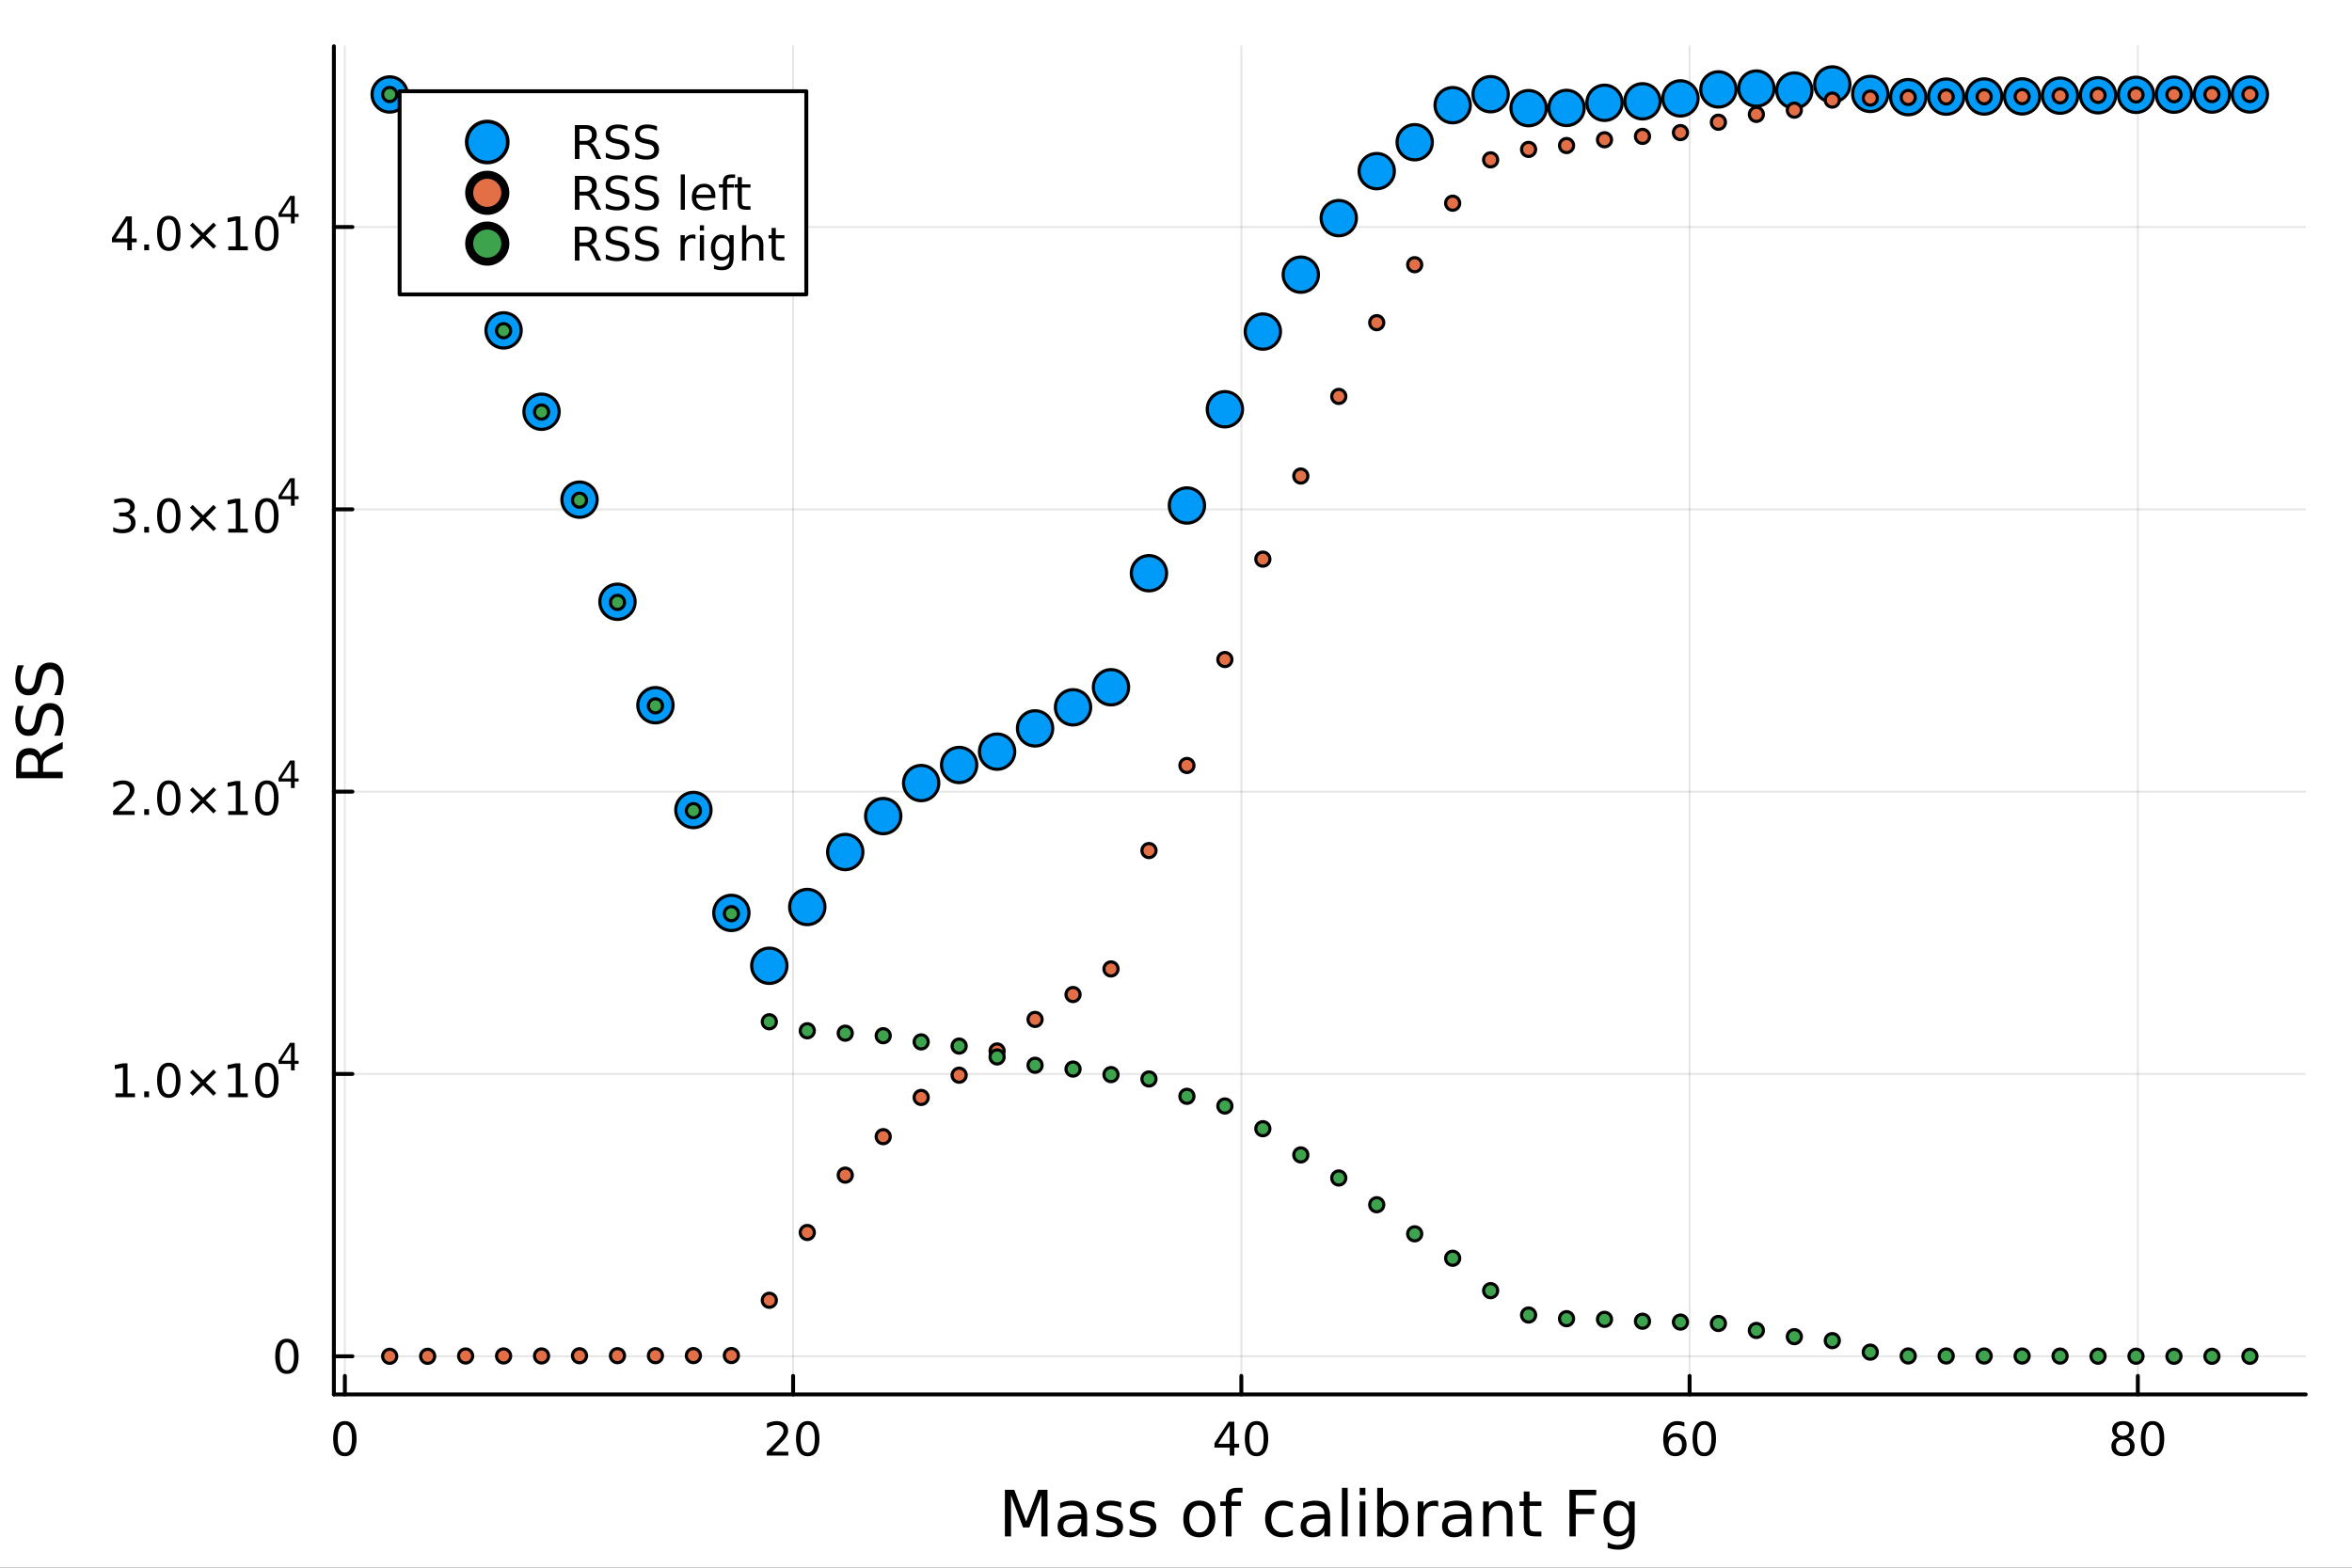 <?xml version="1.0" encoding="utf-8"?>
<svg xmlns="http://www.w3.org/2000/svg" xmlns:xlink="http://www.w3.org/1999/xlink" width="600" height="400" viewBox="0 0 2400 1600">
<rect x="0" y="0" width="2400" height="1600" fill="#333333" stroke="none"/>
<defs>
  <clipPath id="clip890">
    <rect x="0" y="0" width="2400" height="1600"/>
  </clipPath>
</defs>
<path clip-path="url(#clip890)" d="M0 1600 L2400 1600 L2400 0 L0 0  Z" fill="#ffffff" fill-rule="evenodd" fill-opacity="1"/>
<defs>
  <clipPath id="clip891">
    <rect x="480" y="0" width="1681" height="1600"/>
  </clipPath>
</defs>
<path clip-path="url(#clip890)" d="M340.699 1423.18 L2352.76 1423.18 L2352.76 47.244 L340.699 47.244  Z" fill="#ffffff" fill-rule="evenodd" fill-opacity="1"/>
<defs>
  <clipPath id="clip892">
    <rect x="340" y="47" width="2013" height="1377"/>
  </clipPath>
</defs>
<polyline clip-path="url(#clip892)" style="stroke:#000000; stroke-linecap:round; stroke-linejoin:round; stroke-width:2; stroke-opacity:0.1; fill:none" points="351.905,1423.18 351.905,47.244 "/>
<polyline clip-path="url(#clip892)" style="stroke:#000000; stroke-linecap:round; stroke-linejoin:round; stroke-width:2; stroke-opacity:0.1; fill:none" points="809.295,1423.18 809.295,47.244 "/>
<polyline clip-path="url(#clip892)" style="stroke:#000000; stroke-linecap:round; stroke-linejoin:round; stroke-width:2; stroke-opacity:0.1; fill:none" points="1266.68,1423.18 1266.68,47.244 "/>
<polyline clip-path="url(#clip892)" style="stroke:#000000; stroke-linecap:round; stroke-linejoin:round; stroke-width:2; stroke-opacity:0.1; fill:none" points="1724.07,1423.18 1724.07,47.244 "/>
<polyline clip-path="url(#clip892)" style="stroke:#000000; stroke-linecap:round; stroke-linejoin:round; stroke-width:2; stroke-opacity:0.1; fill:none" points="2181.46,1423.18 2181.46,47.244 "/>
<polyline clip-path="url(#clip892)" style="stroke:#000000; stroke-linecap:round; stroke-linejoin:round; stroke-width:2; stroke-opacity:0.1; fill:none" points="340.699,1384.24 2352.76,1384.24 "/>
<polyline clip-path="url(#clip892)" style="stroke:#000000; stroke-linecap:round; stroke-linejoin:round; stroke-width:2; stroke-opacity:0.1; fill:none" points="340.699,1096.1 2352.76,1096.1 "/>
<polyline clip-path="url(#clip892)" style="stroke:#000000; stroke-linecap:round; stroke-linejoin:round; stroke-width:2; stroke-opacity:0.1; fill:none" points="340.699,807.965 2352.76,807.965 "/>
<polyline clip-path="url(#clip892)" style="stroke:#000000; stroke-linecap:round; stroke-linejoin:round; stroke-width:2; stroke-opacity:0.1; fill:none" points="340.699,519.828 2352.76,519.828 "/>
<polyline clip-path="url(#clip892)" style="stroke:#000000; stroke-linecap:round; stroke-linejoin:round; stroke-width:2; stroke-opacity:0.1; fill:none" points="340.699,231.692 2352.76,231.692 "/>
<polyline clip-path="url(#clip890)" style="stroke:#000000; stroke-linecap:round; stroke-linejoin:round; stroke-width:4; stroke-opacity:1; fill:none" points="340.699,1423.18 2352.76,1423.18 "/>
<polyline clip-path="url(#clip890)" style="stroke:#000000; stroke-linecap:round; stroke-linejoin:round; stroke-width:4; stroke-opacity:1; fill:none" points="351.905,1423.18 351.905,1404.28 "/>
<polyline clip-path="url(#clip890)" style="stroke:#000000; stroke-linecap:round; stroke-linejoin:round; stroke-width:4; stroke-opacity:1; fill:none" points="809.295,1423.18 809.295,1404.28 "/>
<polyline clip-path="url(#clip890)" style="stroke:#000000; stroke-linecap:round; stroke-linejoin:round; stroke-width:4; stroke-opacity:1; fill:none" points="1266.68,1423.18 1266.68,1404.28 "/>
<polyline clip-path="url(#clip890)" style="stroke:#000000; stroke-linecap:round; stroke-linejoin:round; stroke-width:4; stroke-opacity:1; fill:none" points="1724.07,1423.18 1724.07,1404.28 "/>
<polyline clip-path="url(#clip890)" style="stroke:#000000; stroke-linecap:round; stroke-linejoin:round; stroke-width:4; stroke-opacity:1; fill:none" points="2181.46,1423.18 2181.46,1404.28 "/>
<path clip-path="url(#clip890)" d="M351.905 1454.1 Q348.294 1454.1 346.465 1457.66 Q344.66 1461.2 344.66 1468.33 Q344.66 1475.44 346.465 1479.01 Q348.294 1482.55 351.905 1482.55 Q355.539 1482.55 357.345 1479.01 Q359.173 1475.44 359.173 1468.33 Q359.173 1461.2 357.345 1457.66 Q355.539 1454.1 351.905 1454.1 M351.905 1450.39 Q357.715 1450.39 360.771 1455 Q363.849 1459.58 363.849 1468.33 Q363.849 1477.06 360.771 1481.67 Q357.715 1486.25 351.905 1486.25 Q346.095 1486.25 343.016 1481.67 Q339.961 1477.06 339.961 1468.33 Q339.961 1459.58 343.016 1455 Q346.095 1450.39 351.905 1450.39 Z" fill="#000000" fill-rule="nonzero" fill-opacity="1" /><path clip-path="url(#clip890)" d="M788.068 1481.64 L804.387 1481.64 L804.387 1485.58 L782.443 1485.58 L782.443 1481.64 Q785.105 1478.89 789.688 1474.26 Q794.295 1469.61 795.475 1468.27 Q797.721 1465.74 798.6 1464.01 Q799.503 1462.25 799.503 1460.56 Q799.503 1457.8 797.559 1456.07 Q795.637 1454.33 792.535 1454.33 Q790.336 1454.33 787.883 1455.09 Q785.452 1455.86 782.674 1457.41 L782.674 1452.69 Q785.498 1451.55 787.952 1450.97 Q790.406 1450.39 792.443 1450.39 Q797.813 1450.39 801.008 1453.08 Q804.202 1455.77 804.202 1460.26 Q804.202 1462.39 803.392 1464.31 Q802.605 1466.2 800.498 1468.8 Q799.92 1469.47 796.818 1472.69 Q793.716 1475.88 788.068 1481.64 Z" fill="#000000" fill-rule="nonzero" fill-opacity="1" /><path clip-path="url(#clip890)" d="M824.202 1454.1 Q820.591 1454.1 818.762 1457.66 Q816.957 1461.2 816.957 1468.33 Q816.957 1475.44 818.762 1479.01 Q820.591 1482.55 824.202 1482.55 Q827.836 1482.55 829.642 1479.01 Q831.47 1475.44 831.47 1468.33 Q831.47 1461.2 829.642 1457.66 Q827.836 1454.1 824.202 1454.1 M824.202 1450.39 Q830.012 1450.39 833.068 1455 Q836.146 1459.58 836.146 1468.33 Q836.146 1477.06 833.068 1481.67 Q830.012 1486.25 824.202 1486.25 Q818.392 1486.25 815.313 1481.67 Q812.258 1477.06 812.258 1468.33 Q812.258 1459.58 815.313 1455 Q818.392 1450.39 824.202 1450.39 Z" fill="#000000" fill-rule="nonzero" fill-opacity="1" /><path clip-path="url(#clip890)" d="M1254.86 1455.09 L1243.05 1473.54 L1254.86 1473.54 L1254.86 1455.09 M1253.63 1451.02 L1259.51 1451.02 L1259.51 1473.54 L1264.44 1473.54 L1264.44 1477.43 L1259.51 1477.43 L1259.51 1485.58 L1254.86 1485.58 L1254.86 1477.43 L1239.25 1477.43 L1239.25 1472.92 L1253.63 1451.02 Z" fill="#000000" fill-rule="nonzero" fill-opacity="1" /><path clip-path="url(#clip890)" d="M1282.17 1454.1 Q1278.56 1454.1 1276.73 1457.66 Q1274.92 1461.2 1274.92 1468.33 Q1274.92 1475.44 1276.73 1479.01 Q1278.56 1482.55 1282.17 1482.55 Q1285.8 1482.55 1287.61 1479.01 Q1289.44 1475.44 1289.44 1468.33 Q1289.44 1461.2 1287.61 1457.66 Q1285.8 1454.1 1282.17 1454.1 M1282.17 1450.39 Q1287.98 1450.39 1291.04 1455 Q1294.11 1459.58 1294.11 1468.33 Q1294.11 1477.06 1291.04 1481.67 Q1287.98 1486.25 1282.17 1486.25 Q1276.36 1486.25 1273.28 1481.67 Q1270.23 1477.06 1270.23 1468.33 Q1270.23 1459.58 1273.28 1455 Q1276.36 1450.39 1282.17 1450.39 Z" fill="#000000" fill-rule="nonzero" fill-opacity="1" /><path clip-path="url(#clip890)" d="M1709.48 1466.44 Q1706.33 1466.44 1704.48 1468.59 Q1702.65 1470.74 1702.65 1474.49 Q1702.65 1478.22 1704.48 1480.39 Q1706.33 1482.55 1709.48 1482.55 Q1712.63 1482.55 1714.46 1480.39 Q1716.31 1478.22 1716.31 1474.49 Q1716.31 1470.74 1714.46 1468.59 Q1712.63 1466.44 1709.48 1466.44 M1718.76 1451.78 L1718.76 1456.04 Q1717 1455.21 1715.2 1454.77 Q1713.41 1454.33 1711.65 1454.33 Q1707.03 1454.33 1704.57 1457.45 Q1702.14 1460.58 1701.79 1466.9 Q1703.16 1464.89 1705.22 1463.82 Q1707.28 1462.73 1709.76 1462.73 Q1714.97 1462.73 1717.97 1465.9 Q1721.01 1469.05 1721.01 1474.49 Q1721.01 1479.82 1717.86 1483.03 Q1714.71 1486.25 1709.48 1486.25 Q1703.48 1486.25 1700.31 1481.67 Q1697.14 1477.06 1697.14 1468.33 Q1697.14 1460.14 1701.03 1455.28 Q1704.92 1450.39 1711.47 1450.39 Q1713.23 1450.39 1715.01 1450.74 Q1716.82 1451.09 1718.76 1451.78 Z" fill="#000000" fill-rule="nonzero" fill-opacity="1" /><path clip-path="url(#clip890)" d="M1739.06 1454.1 Q1735.45 1454.1 1733.62 1457.66 Q1731.82 1461.2 1731.82 1468.33 Q1731.82 1475.44 1733.62 1479.01 Q1735.45 1482.55 1739.06 1482.55 Q1742.7 1482.55 1744.5 1479.01 Q1746.33 1475.44 1746.33 1468.33 Q1746.33 1461.2 1744.5 1457.66 Q1742.7 1454.1 1739.06 1454.1 M1739.06 1450.39 Q1744.87 1450.39 1747.93 1455 Q1751.01 1459.58 1751.01 1468.33 Q1751.01 1477.06 1747.93 1481.67 Q1744.87 1486.25 1739.06 1486.25 Q1733.25 1486.25 1730.17 1481.67 Q1727.12 1477.06 1727.12 1468.33 Q1727.12 1459.58 1730.17 1455 Q1733.25 1450.39 1739.06 1450.39 Z" fill="#000000" fill-rule="nonzero" fill-opacity="1" /><path clip-path="url(#clip890)" d="M2166.34 1469.17 Q2163 1469.17 2161.08 1470.95 Q2159.18 1472.73 2159.18 1475.86 Q2159.18 1478.98 2161.08 1480.77 Q2163 1482.55 2166.34 1482.55 Q2169.67 1482.55 2171.59 1480.77 Q2173.51 1478.96 2173.51 1475.86 Q2173.51 1472.73 2171.59 1470.95 Q2169.69 1469.17 2166.34 1469.17 M2161.66 1467.18 Q2158.65 1466.44 2156.96 1464.38 Q2155.29 1462.32 2155.29 1459.35 Q2155.29 1455.21 2158.23 1452.8 Q2161.2 1450.39 2166.34 1450.39 Q2171.5 1450.39 2174.44 1452.8 Q2177.38 1455.21 2177.38 1459.35 Q2177.38 1462.32 2175.69 1464.38 Q2174.02 1466.44 2171.04 1467.18 Q2174.41 1467.96 2176.29 1470.26 Q2178.19 1472.55 2178.19 1475.86 Q2178.19 1480.88 2175.11 1483.57 Q2172.05 1486.25 2166.34 1486.25 Q2160.62 1486.25 2157.54 1483.57 Q2154.48 1480.88 2154.48 1475.86 Q2154.48 1472.55 2156.38 1470.26 Q2158.28 1467.96 2161.66 1467.18 M2159.95 1459.79 Q2159.95 1462.48 2161.61 1463.98 Q2163.3 1465.49 2166.34 1465.49 Q2169.35 1465.49 2171.04 1463.98 Q2172.75 1462.48 2172.75 1459.79 Q2172.75 1457.11 2171.04 1455.6 Q2169.35 1454.1 2166.34 1454.1 Q2163.3 1454.1 2161.61 1455.6 Q2159.95 1457.11 2159.95 1459.79 Z" fill="#000000" fill-rule="nonzero" fill-opacity="1" /><path clip-path="url(#clip890)" d="M2196.5 1454.1 Q2192.89 1454.1 2191.06 1457.66 Q2189.25 1461.2 2189.25 1468.33 Q2189.25 1475.44 2191.06 1479.01 Q2192.89 1482.55 2196.5 1482.55 Q2200.13 1482.55 2201.94 1479.01 Q2203.77 1475.44 2203.77 1468.33 Q2203.77 1461.2 2201.94 1457.66 Q2200.13 1454.1 2196.5 1454.1 M2196.5 1450.39 Q2202.31 1450.39 2205.36 1455 Q2208.44 1459.58 2208.44 1468.33 Q2208.44 1477.06 2205.36 1481.67 Q2202.31 1486.25 2196.5 1486.25 Q2190.69 1486.25 2187.61 1481.67 Q2184.55 1477.06 2184.55 1468.33 Q2184.55 1459.58 2187.61 1455 Q2190.69 1450.39 2196.5 1450.39 Z" fill="#000000" fill-rule="nonzero" fill-opacity="1" /><path clip-path="url(#clip890)" d="M1025.4 1520.52 L1034.98 1520.52 L1047.11 1552.86 L1059.3 1520.52 L1068.88 1520.52 L1068.88 1568.04 L1062.61 1568.04 L1062.61 1526.32 L1050.36 1558.91 L1043.89 1558.91 L1031.64 1526.32 L1031.64 1568.04 L1025.4 1568.04 L1025.4 1520.52 Z" fill="#000000" fill-rule="nonzero" fill-opacity="1" /><path clip-path="url(#clip890)" d="M1097.59 1550.12 Q1090.49 1550.12 1087.75 1551.75 Q1085.02 1553.37 1085.02 1557.29 Q1085.02 1560.4 1087.05 1562.25 Q1089.12 1564.07 1092.66 1564.07 Q1097.53 1564.07 1100.45 1560.63 Q1103.41 1557.16 1103.41 1551.43 L1103.41 1550.12 L1097.59 1550.12 M1109.27 1547.71 L1109.27 1568.04 L1103.41 1568.04 L1103.41 1562.63 Q1101.41 1565.88 1098.42 1567.44 Q1095.43 1568.97 1091.1 1568.97 Q1085.62 1568.97 1082.38 1565.91 Q1079.16 1562.82 1079.16 1557.67 Q1079.16 1551.65 1083.17 1548.6 Q1087.21 1545.54 1095.2 1545.54 L1103.41 1545.54 L1103.41 1544.97 Q1103.41 1540.93 1100.74 1538.73 Q1098.1 1536.5 1093.29 1536.5 Q1090.24 1536.5 1087.34 1537.23 Q1084.44 1537.97 1081.77 1539.43 L1081.77 1534.02 Q1084.99 1532.78 1088.01 1532.17 Q1091.03 1531.54 1093.9 1531.54 Q1101.63 1531.54 1105.45 1535.55 Q1109.27 1539.56 1109.27 1547.71 Z" fill="#000000" fill-rule="nonzero" fill-opacity="1" /><path clip-path="url(#clip890)" d="M1144.06 1533.45 L1144.06 1538.98 Q1141.58 1537.71 1138.9 1537.07 Q1136.23 1536.44 1133.36 1536.44 Q1129 1536.44 1126.81 1537.77 Q1124.64 1539.11 1124.64 1541.79 Q1124.64 1543.82 1126.2 1545 Q1127.76 1546.15 1132.47 1547.2 L1134.48 1547.64 Q1140.72 1548.98 1143.33 1551.43 Q1145.97 1553.85 1145.97 1558.21 Q1145.97 1563.17 1142.02 1566.07 Q1138.11 1568.97 1131.23 1568.97 Q1128.37 1568.97 1125.25 1568.39 Q1122.16 1567.85 1118.72 1566.74 L1118.72 1560.69 Q1121.97 1562.38 1125.12 1563.24 Q1128.27 1564.07 1131.36 1564.07 Q1135.5 1564.07 1137.73 1562.66 Q1139.95 1561.23 1139.95 1558.65 Q1139.95 1556.27 1138.33 1554.99 Q1136.74 1553.72 1131.3 1552.54 L1129.26 1552.07 Q1123.82 1550.92 1121.4 1548.56 Q1118.98 1546.18 1118.98 1542.04 Q1118.98 1537.01 1122.54 1534.27 Q1126.11 1531.54 1132.66 1531.54 Q1135.91 1531.54 1138.78 1532.01 Q1141.64 1532.49 1144.06 1533.45 Z" fill="#000000" fill-rule="nonzero" fill-opacity="1" /><path clip-path="url(#clip890)" d="M1178.02 1533.45 L1178.02 1538.98 Q1175.54 1537.71 1172.86 1537.07 Q1170.19 1536.44 1167.33 1536.44 Q1162.97 1536.44 1160.77 1537.77 Q1158.6 1539.11 1158.6 1541.79 Q1158.6 1543.82 1160.16 1545 Q1161.72 1546.15 1166.43 1547.2 L1168.44 1547.64 Q1174.68 1548.98 1177.29 1551.43 Q1179.93 1553.85 1179.93 1558.21 Q1179.93 1563.17 1175.98 1566.07 Q1172.07 1568.97 1165.19 1568.97 Q1162.33 1568.97 1159.21 1568.39 Q1156.12 1567.85 1152.68 1566.74 L1152.68 1560.69 Q1155.93 1562.38 1159.08 1563.24 Q1162.23 1564.07 1165.32 1564.07 Q1169.46 1564.07 1171.69 1562.66 Q1173.91 1561.23 1173.91 1558.65 Q1173.91 1556.27 1172.29 1554.99 Q1170.7 1553.72 1165.26 1552.54 L1163.22 1552.07 Q1157.78 1550.92 1155.36 1548.56 Q1152.94 1546.18 1152.94 1542.04 Q1152.94 1537.01 1156.5 1534.27 Q1160.07 1531.54 1166.63 1531.54 Q1169.87 1531.54 1172.74 1532.01 Q1175.6 1532.49 1178.02 1533.45 Z" fill="#000000" fill-rule="nonzero" fill-opacity="1" /><path clip-path="url(#clip890)" d="M1223.79 1536.5 Q1219.08 1536.5 1216.34 1540.19 Q1213.6 1543.85 1213.6 1550.25 Q1213.6 1556.65 1216.31 1560.34 Q1219.05 1564 1223.79 1564 Q1228.47 1564 1231.21 1560.31 Q1233.94 1556.62 1233.94 1550.25 Q1233.94 1543.92 1231.21 1540.23 Q1228.47 1536.5 1223.79 1536.5 M1223.79 1531.54 Q1231.43 1531.54 1235.79 1536.5 Q1240.15 1541.47 1240.15 1550.25 Q1240.15 1559 1235.79 1564 Q1231.43 1568.97 1223.79 1568.97 Q1216.12 1568.97 1211.76 1564 Q1207.43 1559 1207.43 1550.25 Q1207.43 1541.47 1211.76 1536.5 Q1216.12 1531.54 1223.79 1531.54 Z" fill="#000000" fill-rule="nonzero" fill-opacity="1" /><path clip-path="url(#clip890)" d="M1267.9 1518.52 L1267.9 1523.39 L1262.3 1523.39 Q1259.15 1523.39 1257.91 1524.66 Q1256.7 1525.93 1256.7 1529.24 L1256.7 1532.4 L1266.34 1532.4 L1266.34 1536.95 L1256.7 1536.95 L1256.7 1568.04 L1250.81 1568.04 L1250.81 1536.95 L1245.21 1536.95 L1245.21 1532.4 L1250.81 1532.4 L1250.81 1529.91 Q1250.81 1523.96 1253.58 1521.26 Q1256.35 1518.52 1262.37 1518.52 L1267.9 1518.52 Z" fill="#000000" fill-rule="nonzero" fill-opacity="1" /><path clip-path="url(#clip890)" d="M1319.18 1533.76 L1319.18 1539.24 Q1316.7 1537.87 1314.18 1537.2 Q1311.7 1536.5 1309.15 1536.5 Q1303.46 1536.5 1300.31 1540.13 Q1297.15 1543.73 1297.15 1550.25 Q1297.15 1556.78 1300.31 1560.4 Q1303.46 1564 1309.15 1564 Q1311.7 1564 1314.18 1563.33 Q1316.7 1562.63 1319.18 1561.26 L1319.18 1566.68 Q1316.73 1567.82 1314.09 1568.39 Q1311.48 1568.97 1308.52 1568.97 Q1300.46 1568.97 1295.72 1563.91 Q1290.98 1558.85 1290.98 1550.25 Q1290.98 1541.53 1295.75 1536.53 Q1300.56 1531.54 1308.9 1531.54 Q1311.6 1531.54 1314.18 1532.11 Q1316.76 1532.65 1319.18 1533.76 Z" fill="#000000" fill-rule="nonzero" fill-opacity="1" /><path clip-path="url(#clip890)" d="M1345.57 1550.12 Q1338.47 1550.12 1335.73 1551.75 Q1332.99 1553.37 1332.99 1557.29 Q1332.99 1560.4 1335.03 1562.25 Q1337.1 1564.07 1340.63 1564.07 Q1345.5 1564.07 1348.43 1560.63 Q1351.39 1557.16 1351.39 1551.43 L1351.39 1550.12 L1345.57 1550.12 M1357.25 1547.71 L1357.25 1568.04 L1351.39 1568.04 L1351.39 1562.63 Q1349.39 1565.88 1346.39 1567.44 Q1343.4 1568.97 1339.07 1568.97 Q1333.6 1568.97 1330.35 1565.91 Q1327.14 1562.82 1327.14 1557.67 Q1327.14 1551.65 1331.15 1548.6 Q1335.19 1545.54 1343.18 1545.54 L1351.39 1545.54 L1351.39 1544.97 Q1351.39 1540.93 1348.72 1538.73 Q1346.07 1536.5 1341.27 1536.5 Q1338.21 1536.5 1335.32 1537.23 Q1332.42 1537.97 1329.75 1539.43 L1329.75 1534.02 Q1332.96 1532.78 1335.99 1532.17 Q1339.01 1531.54 1341.87 1531.54 Q1349.61 1531.54 1353.43 1535.55 Q1357.25 1539.56 1357.25 1547.71 Z" fill="#000000" fill-rule="nonzero" fill-opacity="1" /><path clip-path="url(#clip890)" d="M1369.31 1518.52 L1375.17 1518.52 L1375.17 1568.04 L1369.31 1568.04 L1369.31 1518.52 Z" fill="#000000" fill-rule="nonzero" fill-opacity="1" /><path clip-path="url(#clip890)" d="M1387.42 1532.4 L1393.28 1532.4 L1393.28 1568.04 L1387.42 1568.04 L1387.42 1532.4 M1387.42 1518.52 L1393.28 1518.52 L1393.28 1525.93 L1387.42 1525.93 L1387.42 1518.52 Z" fill="#000000" fill-rule="nonzero" fill-opacity="1" /><path clip-path="url(#clip890)" d="M1431.12 1550.25 Q1431.12 1543.79 1428.45 1540.13 Q1425.81 1536.44 1421.16 1536.44 Q1416.51 1536.44 1413.84 1540.13 Q1411.2 1543.79 1411.2 1550.25 Q1411.2 1556.71 1413.84 1560.4 Q1416.51 1564.07 1421.16 1564.07 Q1425.81 1564.07 1428.45 1560.4 Q1431.12 1556.71 1431.12 1550.25 M1411.2 1537.81 Q1413.04 1534.62 1415.84 1533.1 Q1418.68 1531.54 1422.59 1531.54 Q1429.08 1531.54 1433.13 1536.69 Q1437.2 1541.85 1437.2 1550.25 Q1437.2 1558.65 1433.13 1563.81 Q1429.08 1568.97 1422.59 1568.97 Q1418.68 1568.97 1415.84 1567.44 Q1413.04 1565.88 1411.2 1562.7 L1411.2 1568.04 L1405.31 1568.04 L1405.31 1518.52 L1411.2 1518.52 L1411.2 1537.81 Z" fill="#000000" fill-rule="nonzero" fill-opacity="1" /><path clip-path="url(#clip890)" d="M1467.56 1537.87 Q1466.58 1537.3 1465.4 1537.04 Q1464.25 1536.76 1462.85 1536.76 Q1457.89 1536.76 1455.21 1540 Q1452.57 1543.22 1452.57 1549.27 L1452.57 1568.04 L1446.68 1568.04 L1446.68 1532.4 L1452.57 1532.4 L1452.57 1537.93 Q1454.42 1534.69 1457.38 1533.13 Q1460.34 1531.54 1464.57 1531.54 Q1465.18 1531.54 1465.91 1531.63 Q1466.64 1531.7 1467.53 1531.85 L1467.56 1537.87 Z" fill="#000000" fill-rule="nonzero" fill-opacity="1" /><path clip-path="url(#clip890)" d="M1489.91 1550.12 Q1482.81 1550.12 1480.07 1551.75 Q1477.34 1553.37 1477.34 1557.29 Q1477.34 1560.4 1479.37 1562.25 Q1481.44 1564.07 1484.97 1564.07 Q1489.84 1564.07 1492.77 1560.63 Q1495.73 1557.16 1495.73 1551.43 L1495.73 1550.12 L1489.91 1550.12 M1501.59 1547.71 L1501.59 1568.04 L1495.73 1568.04 L1495.73 1562.63 Q1493.73 1565.88 1490.74 1567.44 Q1487.74 1568.97 1483.42 1568.97 Q1477.94 1568.97 1474.69 1565.91 Q1471.48 1562.82 1471.48 1557.67 Q1471.48 1551.65 1475.49 1548.6 Q1479.53 1545.54 1487.52 1545.54 L1495.73 1545.54 L1495.73 1544.97 Q1495.73 1540.93 1493.06 1538.73 Q1490.42 1536.5 1485.61 1536.5 Q1482.56 1536.5 1479.66 1537.23 Q1476.76 1537.97 1474.09 1539.43 L1474.09 1534.02 Q1477.3 1532.78 1480.33 1532.17 Q1483.35 1531.54 1486.22 1531.54 Q1493.95 1531.54 1497.77 1535.55 Q1501.59 1539.56 1501.59 1547.71 Z" fill="#000000" fill-rule="nonzero" fill-opacity="1" /><path clip-path="url(#clip890)" d="M1543.28 1546.53 L1543.28 1568.04 L1537.43 1568.04 L1537.43 1546.72 Q1537.43 1541.66 1535.45 1539.14 Q1533.48 1536.63 1529.53 1536.63 Q1524.79 1536.63 1522.05 1539.65 Q1519.32 1542.68 1519.32 1547.9 L1519.32 1568.04 L1513.43 1568.04 L1513.43 1532.4 L1519.32 1532.4 L1519.32 1537.93 Q1521.42 1534.72 1524.25 1533.13 Q1527.12 1531.54 1530.84 1531.54 Q1536.98 1531.54 1540.13 1535.36 Q1543.28 1539.14 1543.28 1546.53 Z" fill="#000000" fill-rule="nonzero" fill-opacity="1" /><path clip-path="url(#clip890)" d="M1560.76 1522.27 L1560.76 1532.4 L1572.82 1532.4 L1572.82 1536.95 L1560.76 1536.95 L1560.76 1556.3 Q1560.76 1560.66 1561.94 1561.9 Q1563.15 1563.14 1566.81 1563.14 L1572.82 1563.14 L1572.82 1568.04 L1566.81 1568.04 Q1560.03 1568.04 1557.45 1565.53 Q1554.87 1562.98 1554.87 1556.3 L1554.87 1536.95 L1550.57 1536.95 L1550.57 1532.4 L1554.87 1532.4 L1554.87 1522.27 L1560.76 1522.27 Z" fill="#000000" fill-rule="nonzero" fill-opacity="1" /><path clip-path="url(#clip890)" d="M1601.5 1520.52 L1628.81 1520.52 L1628.81 1525.93 L1607.93 1525.93 L1607.93 1539.94 L1626.77 1539.94 L1626.77 1545.35 L1607.93 1545.35 L1607.93 1568.04 L1601.5 1568.04 L1601.5 1520.52 Z" fill="#000000" fill-rule="nonzero" fill-opacity="1" /><path clip-path="url(#clip890)" d="M1662.2 1549.81 Q1662.2 1543.44 1659.55 1539.94 Q1656.94 1536.44 1652.2 1536.44 Q1647.49 1536.44 1644.85 1539.94 Q1642.24 1543.44 1642.24 1549.81 Q1642.24 1556.14 1644.85 1559.64 Q1647.49 1563.14 1652.2 1563.14 Q1656.94 1563.14 1659.55 1559.64 Q1662.2 1556.14 1662.2 1549.81 M1668.05 1563.62 Q1668.05 1572.72 1664.01 1577.15 Q1659.97 1581.6 1651.63 1581.6 Q1648.54 1581.6 1645.8 1581.13 Q1643.07 1580.68 1640.49 1579.72 L1640.49 1574.03 Q1643.07 1575.43 1645.58 1576.1 Q1648.1 1576.76 1650.71 1576.76 Q1656.47 1576.76 1659.33 1573.74 Q1662.2 1570.75 1662.2 1564.67 L1662.2 1561.77 Q1660.38 1564.92 1657.55 1566.48 Q1654.72 1568.04 1650.77 1568.04 Q1644.21 1568.04 1640.2 1563.05 Q1636.19 1558.05 1636.19 1549.81 Q1636.19 1541.53 1640.2 1536.53 Q1644.21 1531.54 1650.77 1531.54 Q1654.72 1531.54 1657.55 1533.1 Q1660.38 1534.66 1662.2 1537.81 L1662.2 1532.4 L1668.05 1532.4 L1668.05 1563.62 Z" fill="#000000" fill-rule="nonzero" fill-opacity="1" /><polyline clip-path="url(#clip890)" style="stroke:#000000; stroke-linecap:round; stroke-linejoin:round; stroke-width:4; stroke-opacity:1; fill:none" points="340.699,1423.18 340.699,47.244 "/>
<polyline clip-path="url(#clip890)" style="stroke:#000000; stroke-linecap:round; stroke-linejoin:round; stroke-width:4; stroke-opacity:1; fill:none" points="340.699,1384.24 359.597,1384.24 "/>
<polyline clip-path="url(#clip890)" style="stroke:#000000; stroke-linecap:round; stroke-linejoin:round; stroke-width:4; stroke-opacity:1; fill:none" points="340.699,1096.1 359.597,1096.1 "/>
<polyline clip-path="url(#clip890)" style="stroke:#000000; stroke-linecap:round; stroke-linejoin:round; stroke-width:4; stroke-opacity:1; fill:none" points="340.699,807.965 359.597,807.965 "/>
<polyline clip-path="url(#clip890)" style="stroke:#000000; stroke-linecap:round; stroke-linejoin:round; stroke-width:4; stroke-opacity:1; fill:none" points="340.699,519.828 359.597,519.828 "/>
<polyline clip-path="url(#clip890)" style="stroke:#000000; stroke-linecap:round; stroke-linejoin:round; stroke-width:4; stroke-opacity:1; fill:none" points="340.699,231.692 359.597,231.692 "/>
<path clip-path="url(#clip890)" d="M292.755 1370.04 Q289.143 1370.04 287.315 1373.6 Q285.509 1377.14 285.509 1384.27 Q285.509 1391.38 287.315 1394.94 Q289.143 1398.49 292.755 1398.49 Q296.389 1398.49 298.194 1394.94 Q300.023 1391.38 300.023 1384.27 Q300.023 1377.14 298.194 1373.6 Q296.389 1370.04 292.755 1370.04 M292.755 1366.33 Q298.565 1366.33 301.62 1370.94 Q304.699 1375.52 304.699 1384.27 Q304.699 1393 301.62 1397.61 Q298.565 1402.19 292.755 1402.19 Q286.944 1402.19 283.866 1397.61 Q280.81 1393 280.81 1384.27 Q280.81 1375.52 283.866 1370.94 Q286.944 1366.33 292.755 1366.33 Z" fill="#000000" fill-rule="nonzero" fill-opacity="1" /><path clip-path="url(#clip890)" d="M117.825 1115.89 L125.464 1115.89 L125.464 1089.53 L117.154 1091.2 L117.154 1086.94 L125.418 1085.27 L130.093 1085.27 L130.093 1115.89 L137.732 1115.89 L137.732 1119.83 L117.825 1119.83 L117.825 1115.89 Z" fill="#000000" fill-rule="nonzero" fill-opacity="1" /><path clip-path="url(#clip890)" d="M147.177 1113.95 L152.061 1113.95 L152.061 1119.83 L147.177 1119.83 L147.177 1113.95 Z" fill="#000000" fill-rule="nonzero" fill-opacity="1" /><path clip-path="url(#clip890)" d="M172.246 1088.35 Q168.635 1088.35 166.806 1091.91 Q165.001 1095.45 165.001 1102.58 Q165.001 1109.69 166.806 1113.26 Q168.635 1116.8 172.246 1116.8 Q175.88 1116.8 177.686 1113.26 Q179.514 1109.69 179.514 1102.58 Q179.514 1095.45 177.686 1091.91 Q175.88 1088.35 172.246 1088.35 M172.246 1084.64 Q178.056 1084.64 181.112 1089.25 Q184.19 1093.83 184.19 1102.58 Q184.19 1111.31 181.112 1115.92 Q178.056 1120.5 172.246 1120.5 Q166.436 1120.5 163.357 1115.92 Q160.302 1111.31 160.302 1102.58 Q160.302 1093.83 163.357 1089.25 Q166.436 1084.64 172.246 1084.64 Z" fill="#000000" fill-rule="nonzero" fill-opacity="1" /><path clip-path="url(#clip890)" d="M220.579 1094.37 L210 1104.99 L220.579 1115.57 L217.824 1118.37 L207.199 1107.75 L196.575 1118.37 L193.843 1115.57 L204.399 1104.99 L193.843 1094.37 L196.575 1091.57 L207.199 1102.19 L217.824 1091.57 L220.579 1094.37 Z" fill="#000000" fill-rule="nonzero" fill-opacity="1" /><path clip-path="url(#clip890)" d="M232.94 1115.89 L240.579 1115.89 L240.579 1089.53 L232.269 1091.2 L232.269 1086.94 L240.533 1085.27 L245.209 1085.27 L245.209 1115.89 L252.847 1115.89 L252.847 1119.83 L232.94 1119.83 L232.94 1115.89 Z" fill="#000000" fill-rule="nonzero" fill-opacity="1" /><path clip-path="url(#clip890)" d="M272.292 1088.35 Q268.681 1088.35 266.852 1091.91 Q265.046 1095.45 265.046 1102.58 Q265.046 1109.69 266.852 1113.26 Q268.681 1116.8 272.292 1116.8 Q275.926 1116.8 277.732 1113.26 Q279.56 1109.69 279.56 1102.58 Q279.56 1095.45 277.732 1091.91 Q275.926 1088.35 272.292 1088.35 M272.292 1084.64 Q278.102 1084.64 281.157 1089.25 Q284.236 1093.83 284.236 1102.58 Q284.236 1111.31 281.157 1115.92 Q278.102 1120.5 272.292 1120.5 Q266.482 1120.5 263.403 1115.92 Q260.347 1111.31 260.347 1102.58 Q260.347 1093.83 263.403 1089.25 Q266.482 1084.64 272.292 1084.64 Z" fill="#000000" fill-rule="nonzero" fill-opacity="1" /><path clip-path="url(#clip890)" d="M296.913 1067.65 L287.321 1082.64 L296.913 1082.64 L296.913 1067.65 M295.916 1064.34 L300.693 1064.34 L300.693 1082.64 L304.699 1082.64 L304.699 1085.8 L300.693 1085.8 L300.693 1092.42 L296.913 1092.42 L296.913 1085.8 L284.236 1085.8 L284.236 1082.13 L295.916 1064.34 Z" fill="#000000" fill-rule="nonzero" fill-opacity="1" /><path clip-path="url(#clip890)" d="M121.043 827.757 L137.362 827.757 L137.362 831.693 L115.418 831.693 L115.418 827.757 Q118.08 825.003 122.663 820.373 Q127.269 815.72 128.45 814.378 Q130.695 811.855 131.575 810.119 Q132.478 808.359 132.478 806.67 Q132.478 803.915 130.533 802.179 Q128.612 800.443 125.51 800.443 Q123.311 800.443 120.857 801.207 Q118.427 801.971 115.649 803.521 L115.649 798.799 Q118.473 797.665 120.927 797.086 Q123.38 796.508 125.418 796.508 Q130.788 796.508 133.982 799.193 Q137.177 801.878 137.177 806.369 Q137.177 808.498 136.367 810.42 Q135.579 812.318 133.473 814.91 Q132.894 815.582 129.792 818.799 Q126.691 821.994 121.043 827.757 Z" fill="#000000" fill-rule="nonzero" fill-opacity="1" /><path clip-path="url(#clip890)" d="M147.177 825.813 L152.061 825.813 L152.061 831.693 L147.177 831.693 L147.177 825.813 Z" fill="#000000" fill-rule="nonzero" fill-opacity="1" /><path clip-path="url(#clip890)" d="M172.246 800.211 Q168.635 800.211 166.806 803.776 Q165.001 807.318 165.001 814.447 Q165.001 821.554 166.806 825.119 Q168.635 828.66 172.246 828.66 Q175.88 828.66 177.686 825.119 Q179.514 821.554 179.514 814.447 Q179.514 807.318 177.686 803.776 Q175.88 800.211 172.246 800.211 M172.246 796.508 Q178.056 796.508 181.112 801.114 Q184.19 805.697 184.19 814.447 Q184.19 823.174 181.112 827.781 Q178.056 832.364 172.246 832.364 Q166.436 832.364 163.357 827.781 Q160.302 823.174 160.302 814.447 Q160.302 805.697 163.357 801.114 Q166.436 796.508 172.246 796.508 Z" fill="#000000" fill-rule="nonzero" fill-opacity="1" /><path clip-path="url(#clip890)" d="M220.579 806.23 L210 816.855 L220.579 827.433 L217.824 830.234 L207.199 819.609 L196.575 830.234 L193.843 827.433 L204.399 816.855 L193.843 806.23 L196.575 803.429 L207.199 814.054 L217.824 803.429 L220.579 806.23 Z" fill="#000000" fill-rule="nonzero" fill-opacity="1" /><path clip-path="url(#clip890)" d="M232.94 827.757 L240.579 827.757 L240.579 801.392 L232.269 803.058 L232.269 798.799 L240.533 797.133 L245.209 797.133 L245.209 827.757 L252.847 827.757 L252.847 831.693 L232.94 831.693 L232.94 827.757 Z" fill="#000000" fill-rule="nonzero" fill-opacity="1" /><path clip-path="url(#clip890)" d="M272.292 800.211 Q268.681 800.211 266.852 803.776 Q265.046 807.318 265.046 814.447 Q265.046 821.554 266.852 825.119 Q268.681 828.66 272.292 828.66 Q275.926 828.66 277.732 825.119 Q279.56 821.554 279.56 814.447 Q279.56 807.318 277.732 803.776 Q275.926 800.211 272.292 800.211 M272.292 796.508 Q278.102 796.508 281.157 801.114 Q284.236 805.697 284.236 814.447 Q284.236 823.174 281.157 827.781 Q278.102 832.364 272.292 832.364 Q266.482 832.364 263.403 827.781 Q260.347 823.174 260.347 814.447 Q260.347 805.697 263.403 801.114 Q266.482 796.508 272.292 796.508 Z" fill="#000000" fill-rule="nonzero" fill-opacity="1" /><path clip-path="url(#clip890)" d="M296.913 779.512 L287.321 794.502 L296.913 794.502 L296.913 779.512 M295.916 776.202 L300.693 776.202 L300.693 794.502 L304.699 794.502 L304.699 797.662 L300.693 797.662 L300.693 804.282 L296.913 804.282 L296.913 797.662 L284.236 797.662 L284.236 793.994 L295.916 776.202 Z" fill="#000000" fill-rule="nonzero" fill-opacity="1" /><path clip-path="url(#clip890)" d="M131.181 524.922 Q134.538 525.639 136.413 527.908 Q138.311 530.176 138.311 533.51 Q138.311 538.625 134.792 541.426 Q131.274 544.227 124.793 544.227 Q122.617 544.227 120.302 543.787 Q118.01 543.371 115.556 542.514 L115.556 538 Q117.501 539.135 119.816 539.713 Q122.13 540.292 124.654 540.292 Q129.052 540.292 131.343 538.556 Q133.658 536.82 133.658 533.51 Q133.658 530.454 131.505 528.741 Q129.376 527.005 125.556 527.005 L121.529 527.005 L121.529 523.163 L125.742 523.163 Q129.191 523.163 131.019 521.797 Q132.848 520.408 132.848 517.815 Q132.848 515.153 130.95 513.741 Q129.075 512.306 125.556 512.306 Q123.635 512.306 121.436 512.723 Q119.237 513.139 116.598 514.019 L116.598 509.852 Q119.26 509.112 121.575 508.741 Q123.913 508.371 125.973 508.371 Q131.297 508.371 134.399 510.802 Q137.501 513.209 137.501 517.329 Q137.501 520.2 135.857 522.19 Q134.214 524.158 131.181 524.922 Z" fill="#000000" fill-rule="nonzero" fill-opacity="1" /><path clip-path="url(#clip890)" d="M147.177 537.676 L152.061 537.676 L152.061 543.556 L147.177 543.556 L147.177 537.676 Z" fill="#000000" fill-rule="nonzero" fill-opacity="1" /><path clip-path="url(#clip890)" d="M172.246 512.075 Q168.635 512.075 166.806 515.639 Q165.001 519.181 165.001 526.311 Q165.001 533.417 166.806 536.982 Q168.635 540.524 172.246 540.524 Q175.88 540.524 177.686 536.982 Q179.514 533.417 179.514 526.311 Q179.514 519.181 177.686 515.639 Q175.88 512.075 172.246 512.075 M172.246 508.371 Q178.056 508.371 181.112 512.977 Q184.19 517.561 184.19 526.311 Q184.19 535.037 181.112 539.644 Q178.056 544.227 172.246 544.227 Q166.436 544.227 163.357 539.644 Q160.302 535.037 160.302 526.311 Q160.302 517.561 163.357 512.977 Q166.436 508.371 172.246 508.371 Z" fill="#000000" fill-rule="nonzero" fill-opacity="1" /><path clip-path="url(#clip890)" d="M220.579 518.093 L210 528.718 L220.579 539.297 L217.824 542.098 L207.199 531.473 L196.575 542.098 L193.843 539.297 L204.399 528.718 L193.843 518.093 L196.575 515.292 L207.199 525.917 L217.824 515.292 L220.579 518.093 Z" fill="#000000" fill-rule="nonzero" fill-opacity="1" /><path clip-path="url(#clip890)" d="M232.94 539.621 L240.579 539.621 L240.579 513.255 L232.269 514.922 L232.269 510.663 L240.533 508.996 L245.209 508.996 L245.209 539.621 L252.847 539.621 L252.847 543.556 L232.94 543.556 L232.94 539.621 Z" fill="#000000" fill-rule="nonzero" fill-opacity="1" /><path clip-path="url(#clip890)" d="M272.292 512.075 Q268.681 512.075 266.852 515.639 Q265.046 519.181 265.046 526.311 Q265.046 533.417 266.852 536.982 Q268.681 540.524 272.292 540.524 Q275.926 540.524 277.732 536.982 Q279.56 533.417 279.56 526.311 Q279.56 519.181 277.732 515.639 Q275.926 512.075 272.292 512.075 M272.292 508.371 Q278.102 508.371 281.157 512.977 Q284.236 517.561 284.236 526.311 Q284.236 535.037 281.157 539.644 Q278.102 544.227 272.292 544.227 Q266.482 544.227 263.403 539.644 Q260.347 535.037 260.347 526.311 Q260.347 517.561 263.403 512.977 Q266.482 508.371 272.292 508.371 Z" fill="#000000" fill-rule="nonzero" fill-opacity="1" /><path clip-path="url(#clip890)" d="M296.913 491.376 L287.321 506.366 L296.913 506.366 L296.913 491.376 M295.916 488.066 L300.693 488.066 L300.693 506.366 L304.699 506.366 L304.699 509.525 L300.693 509.525 L300.693 516.146 L296.913 516.146 L296.913 509.525 L284.236 509.525 L284.236 505.858 L295.916 488.066 Z" fill="#000000" fill-rule="nonzero" fill-opacity="1" /><path clip-path="url(#clip890)" d="M129.862 224.933 L118.056 243.382 L129.862 243.382 L129.862 224.933 M128.635 220.859 L134.515 220.859 L134.515 243.382 L139.445 243.382 L139.445 247.271 L134.515 247.271 L134.515 255.419 L129.862 255.419 L129.862 247.271 L114.26 247.271 L114.26 242.757 L128.635 220.859 Z" fill="#000000" fill-rule="nonzero" fill-opacity="1" /><path clip-path="url(#clip890)" d="M147.177 249.54 L152.061 249.54 L152.061 255.419 L147.177 255.419 L147.177 249.54 Z" fill="#000000" fill-rule="nonzero" fill-opacity="1" /><path clip-path="url(#clip890)" d="M172.246 223.938 Q168.635 223.938 166.806 227.503 Q165.001 231.044 165.001 238.174 Q165.001 245.28 166.806 248.845 Q168.635 252.387 172.246 252.387 Q175.88 252.387 177.686 248.845 Q179.514 245.28 179.514 238.174 Q179.514 231.044 177.686 227.503 Q175.88 223.938 172.246 223.938 M172.246 220.234 Q178.056 220.234 181.112 224.841 Q184.19 229.424 184.19 238.174 Q184.19 246.901 181.112 251.507 Q178.056 256.091 172.246 256.091 Q166.436 256.091 163.357 251.507 Q160.302 246.901 160.302 238.174 Q160.302 229.424 163.357 224.841 Q166.436 220.234 172.246 220.234 Z" fill="#000000" fill-rule="nonzero" fill-opacity="1" /><path clip-path="url(#clip890)" d="M220.579 229.956 L210 240.581 L220.579 251.16 L217.824 253.961 L207.199 243.336 L196.575 253.961 L193.843 251.16 L204.399 240.581 L193.843 229.956 L196.575 227.156 L207.199 237.781 L217.824 227.156 L220.579 229.956 Z" fill="#000000" fill-rule="nonzero" fill-opacity="1" /><path clip-path="url(#clip890)" d="M232.94 251.484 L240.579 251.484 L240.579 225.119 L232.269 226.785 L232.269 222.526 L240.533 220.859 L245.209 220.859 L245.209 251.484 L252.847 251.484 L252.847 255.419 L232.94 255.419 L232.94 251.484 Z" fill="#000000" fill-rule="nonzero" fill-opacity="1" /><path clip-path="url(#clip890)" d="M272.292 223.938 Q268.681 223.938 266.852 227.503 Q265.046 231.044 265.046 238.174 Q265.046 245.28 266.852 248.845 Q268.681 252.387 272.292 252.387 Q275.926 252.387 277.732 248.845 Q279.56 245.28 279.56 238.174 Q279.56 231.044 277.732 227.503 Q275.926 223.938 272.292 223.938 M272.292 220.234 Q278.102 220.234 281.157 224.841 Q284.236 229.424 284.236 238.174 Q284.236 246.901 281.157 251.507 Q278.102 256.091 272.292 256.091 Q266.482 256.091 263.403 251.507 Q260.347 246.901 260.347 238.174 Q260.347 229.424 263.403 224.841 Q266.482 220.234 272.292 220.234 Z" fill="#000000" fill-rule="nonzero" fill-opacity="1" /><path clip-path="url(#clip890)" d="M296.913 203.239 L287.321 218.229 L296.913 218.229 L296.913 203.239 M295.916 199.929 L300.693 199.929 L300.693 218.229 L304.699 218.229 L304.699 221.389 L300.693 221.389 L300.693 228.009 L296.913 228.009 L296.913 221.389 L284.236 221.389 L284.236 217.721 L295.916 199.929 Z" fill="#000000" fill-rule="nonzero" fill-opacity="1" /><path clip-path="url(#clip890)" d="M41.724 771.687 Q42.424 769.619 44.716 767.677 Q47.008 765.704 51.018 763.73 L64.004 757.205 L64.004 764.112 L51.814 770.192 Q47.039 772.547 45.48 774.775 Q43.92 776.971 43.92 780.79 L43.92 787.793 L64.004 787.793 L64.004 794.222 L16.484 794.222 L16.484 779.708 Q16.484 771.56 19.89 767.55 Q23.296 763.539 30.17 763.539 Q34.658 763.539 37.618 765.64 Q40.578 767.709 41.724 771.687 M21.768 787.793 L38.637 787.793 L38.637 779.708 Q38.637 775.061 36.504 772.706 Q34.34 770.319 30.17 770.319 Q26.001 770.319 23.9 772.706 Q21.768 775.061 21.768 779.708 L21.768 787.793 Z" fill="#000000" fill-rule="nonzero" fill-opacity="1" /><path clip-path="url(#clip890)" d="M18.044 720.444 L24.314 720.444 Q22.563 724.104 21.704 727.35 Q20.845 730.597 20.845 733.621 Q20.845 738.872 22.882 741.737 Q24.919 744.57 28.674 744.57 Q31.826 744.57 33.449 742.692 Q35.04 740.782 36.027 735.498 L36.823 731.615 Q38.191 724.422 41.66 721.016 Q45.098 717.579 50.891 717.579 Q57.798 717.579 61.362 722.226 Q64.927 726.841 64.927 735.785 Q64.927 739.159 64.163 742.978 Q63.399 746.766 61.904 750.84 L55.283 750.84 Q57.479 746.925 58.593 743.169 Q59.707 739.413 59.707 735.785 Q59.707 730.279 57.543 727.287 Q55.379 724.295 51.368 724.295 Q47.867 724.295 45.894 726.459 Q43.92 728.592 42.934 733.493 L42.17 737.408 Q40.737 744.601 37.682 747.816 Q34.626 751.031 29.184 751.031 Q22.882 751.031 19.253 746.607 Q15.625 742.151 15.625 734.353 Q15.625 731.011 16.23 727.541 Q16.834 724.072 18.044 720.444 Z" fill="#000000" fill-rule="nonzero" fill-opacity="1" /><path clip-path="url(#clip890)" d="M18.044 679.066 L24.314 679.066 Q22.563 682.727 21.704 685.973 Q20.845 689.22 20.845 692.243 Q20.845 697.495 22.882 700.36 Q24.919 703.192 28.674 703.192 Q31.826 703.192 33.449 701.315 Q35.04 699.405 36.027 694.121 L36.823 690.238 Q38.191 683.045 41.66 679.639 Q45.098 676.202 50.891 676.202 Q57.798 676.202 61.362 680.849 Q64.927 685.464 64.927 694.408 Q64.927 697.782 64.163 701.601 Q63.399 705.389 61.904 709.463 L55.283 709.463 Q57.479 705.548 58.593 701.792 Q59.707 698.036 59.707 694.408 Q59.707 688.901 57.543 685.91 Q55.379 682.918 51.368 682.918 Q47.867 682.918 45.894 685.082 Q43.92 687.215 42.934 692.116 L42.17 696.031 Q40.737 703.224 37.682 706.439 Q34.626 709.654 29.184 709.654 Q22.882 709.654 19.253 705.229 Q15.625 700.773 15.625 692.976 Q15.625 689.634 16.23 686.164 Q16.834 682.695 18.044 679.066 Z" fill="#000000" fill-rule="nonzero" fill-opacity="1" /><circle clip-path="url(#clip892)" cx="397.644" cy="96.42" r="18" fill="#009af9" fill-rule="evenodd" fill-opacity="1" stroke="#000000" stroke-opacity="1" stroke-width="3.2"/>
<circle clip-path="url(#clip892)" cx="436.383" cy="169.454" r="18" fill="#009af9" fill-rule="evenodd" fill-opacity="1" stroke="#000000" stroke-opacity="1" stroke-width="3.2"/>
<circle clip-path="url(#clip892)" cx="475.121" cy="245.225" r="18" fill="#009af9" fill-rule="evenodd" fill-opacity="1" stroke="#000000" stroke-opacity="1" stroke-width="3.2"/>
<circle clip-path="url(#clip892)" cx="513.858" cy="337.194" r="18" fill="#009af9" fill-rule="evenodd" fill-opacity="1" stroke="#000000" stroke-opacity="1" stroke-width="3.2"/>
<circle clip-path="url(#clip892)" cx="552.596" cy="420.223" r="18" fill="#009af9" fill-rule="evenodd" fill-opacity="1" stroke="#000000" stroke-opacity="1" stroke-width="3.2"/>
<circle clip-path="url(#clip892)" cx="591.335" cy="509.953" r="18" fill="#009af9" fill-rule="evenodd" fill-opacity="1" stroke="#000000" stroke-opacity="1" stroke-width="3.2"/>
<circle clip-path="url(#clip892)" cx="630.073" cy="614.184" r="18" fill="#009af9" fill-rule="evenodd" fill-opacity="1" stroke="#000000" stroke-opacity="1" stroke-width="3.2"/>
<circle clip-path="url(#clip892)" cx="668.81" cy="719.761" r="18" fill="#009af9" fill-rule="evenodd" fill-opacity="1" stroke="#000000" stroke-opacity="1" stroke-width="3.2"/>
<circle clip-path="url(#clip892)" cx="707.548" cy="826.707" r="18" fill="#009af9" fill-rule="evenodd" fill-opacity="1" stroke="#000000" stroke-opacity="1" stroke-width="3.2"/>
<circle clip-path="url(#clip892)" cx="746.287" cy="931.726" r="18" fill="#009af9" fill-rule="evenodd" fill-opacity="1" stroke="#000000" stroke-opacity="1" stroke-width="3.2"/>
<circle clip-path="url(#clip892)" cx="785.026" cy="985.666" r="18" fill="#009af9" fill-rule="evenodd" fill-opacity="1" stroke="#000000" stroke-opacity="1" stroke-width="3.2"/>
<circle clip-path="url(#clip892)" cx="823.764" cy="925.683" r="18" fill="#009af9" fill-rule="evenodd" fill-opacity="1" stroke="#000000" stroke-opacity="1" stroke-width="3.2"/>
<circle clip-path="url(#clip892)" cx="862.5" cy="869.588" r="18" fill="#009af9" fill-rule="evenodd" fill-opacity="1" stroke="#000000" stroke-opacity="1" stroke-width="3.2"/>
<circle clip-path="url(#clip892)" cx="901.239" cy="832.908" r="18" fill="#009af9" fill-rule="evenodd" fill-opacity="1" stroke="#000000" stroke-opacity="1" stroke-width="3.2"/>
<circle clip-path="url(#clip892)" cx="939.978" cy="799.206" r="18" fill="#009af9" fill-rule="evenodd" fill-opacity="1" stroke="#000000" stroke-opacity="1" stroke-width="3.2"/>
<circle clip-path="url(#clip892)" cx="978.716" cy="780.756" r="18" fill="#009af9" fill-rule="evenodd" fill-opacity="1" stroke="#000000" stroke-opacity="1" stroke-width="3.2"/>
<circle clip-path="url(#clip892)" cx="1017.45" cy="767.14" r="18" fill="#009af9" fill-rule="evenodd" fill-opacity="1" stroke="#000000" stroke-opacity="1" stroke-width="3.2"/>
<circle clip-path="url(#clip892)" cx="1056.19" cy="743.406" r="18" fill="#009af9" fill-rule="evenodd" fill-opacity="1" stroke="#000000" stroke-opacity="1" stroke-width="3.2"/>
<circle clip-path="url(#clip892)" cx="1094.93" cy="721.891" r="18" fill="#009af9" fill-rule="evenodd" fill-opacity="1" stroke="#000000" stroke-opacity="1" stroke-width="3.2"/>
<circle clip-path="url(#clip892)" cx="1133.67" cy="701.413" r="18" fill="#009af9" fill-rule="evenodd" fill-opacity="1" stroke="#000000" stroke-opacity="1" stroke-width="3.2"/>
<circle clip-path="url(#clip892)" cx="1172.41" cy="585.057" r="18" fill="#009af9" fill-rule="evenodd" fill-opacity="1" stroke="#000000" stroke-opacity="1" stroke-width="3.2"/>
<circle clip-path="url(#clip892)" cx="1211.14" cy="515.914" r="18" fill="#009af9" fill-rule="evenodd" fill-opacity="1" stroke="#000000" stroke-opacity="1" stroke-width="3.2"/>
<circle clip-path="url(#clip892)" cx="1249.88" cy="417.677" r="18" fill="#009af9" fill-rule="evenodd" fill-opacity="1" stroke="#000000" stroke-opacity="1" stroke-width="3.2"/>
<circle clip-path="url(#clip892)" cx="1288.62" cy="338.409" r="18" fill="#009af9" fill-rule="evenodd" fill-opacity="1" stroke="#000000" stroke-opacity="1" stroke-width="3.2"/>
<circle clip-path="url(#clip892)" cx="1327.36" cy="280.32" r="18" fill="#009af9" fill-rule="evenodd" fill-opacity="1" stroke="#000000" stroke-opacity="1" stroke-width="3.2"/>
<circle clip-path="url(#clip892)" cx="1366.1" cy="222.609" r="18" fill="#009af9" fill-rule="evenodd" fill-opacity="1" stroke="#000000" stroke-opacity="1" stroke-width="3.2"/>
<circle clip-path="url(#clip892)" cx="1404.83" cy="174.663" r="18" fill="#009af9" fill-rule="evenodd" fill-opacity="1" stroke="#000000" stroke-opacity="1" stroke-width="3.2"/>
<circle clip-path="url(#clip892)" cx="1443.57" cy="145.167" r="18" fill="#009af9" fill-rule="evenodd" fill-opacity="1" stroke="#000000" stroke-opacity="1" stroke-width="3.2"/>
<circle clip-path="url(#clip892)" cx="1482.31" cy="107.353" r="18" fill="#009af9" fill-rule="evenodd" fill-opacity="1" stroke="#000000" stroke-opacity="1" stroke-width="3.2"/>
<circle clip-path="url(#clip892)" cx="1521.05" cy="96.148" r="18" fill="#009af9" fill-rule="evenodd" fill-opacity="1" stroke="#000000" stroke-opacity="1" stroke-width="3.2"/>
<circle clip-path="url(#clip892)" cx="1559.79" cy="110.372" r="18" fill="#009af9" fill-rule="evenodd" fill-opacity="1" stroke="#000000" stroke-opacity="1" stroke-width="3.2"/>
<circle clip-path="url(#clip892)" cx="1598.52" cy="110.154" r="18" fill="#009af9" fill-rule="evenodd" fill-opacity="1" stroke="#000000" stroke-opacity="1" stroke-width="3.2"/>
<circle clip-path="url(#clip892)" cx="1637.26" cy="104.921" r="18" fill="#009af9" fill-rule="evenodd" fill-opacity="1" stroke="#000000" stroke-opacity="1" stroke-width="3.2"/>
<circle clip-path="url(#clip892)" cx="1676" cy="103.407" r="18" fill="#009af9" fill-rule="evenodd" fill-opacity="1" stroke="#000000" stroke-opacity="1" stroke-width="3.2"/>
<circle clip-path="url(#clip892)" cx="1714.74" cy="100.429" r="18" fill="#009af9" fill-rule="evenodd" fill-opacity="1" stroke="#000000" stroke-opacity="1" stroke-width="3.2"/>
<circle clip-path="url(#clip892)" cx="1753.48" cy="91.255" r="18" fill="#009af9" fill-rule="evenodd" fill-opacity="1" stroke="#000000" stroke-opacity="1" stroke-width="3.2"/>
<circle clip-path="url(#clip892)" cx="1792.22" cy="90.391" r="18" fill="#009af9" fill-rule="evenodd" fill-opacity="1" stroke="#000000" stroke-opacity="1" stroke-width="3.2"/>
<circle clip-path="url(#clip892)" cx="1830.95" cy="92.388" r="18" fill="#009af9" fill-rule="evenodd" fill-opacity="1" stroke="#000000" stroke-opacity="1" stroke-width="3.2"/>
<circle clip-path="url(#clip892)" cx="1869.69" cy="86.186" r="18" fill="#009af9" fill-rule="evenodd" fill-opacity="1" stroke="#000000" stroke-opacity="1" stroke-width="3.2"/>
<circle clip-path="url(#clip892)" cx="1908.43" cy="95.849" r="18" fill="#009af9" fill-rule="evenodd" fill-opacity="1" stroke="#000000" stroke-opacity="1" stroke-width="3.2"/>
<circle clip-path="url(#clip892)" cx="1947.17" cy="99.153" r="18" fill="#009af9" fill-rule="evenodd" fill-opacity="1" stroke="#000000" stroke-opacity="1" stroke-width="3.2"/>
<circle clip-path="url(#clip892)" cx="1985.91" cy="98.607" r="18" fill="#009af9" fill-rule="evenodd" fill-opacity="1" stroke="#000000" stroke-opacity="1" stroke-width="3.2"/>
<circle clip-path="url(#clip892)" cx="2024.65" cy="98.473" r="18" fill="#009af9" fill-rule="evenodd" fill-opacity="1" stroke="#000000" stroke-opacity="1" stroke-width="3.2"/>
<circle clip-path="url(#clip892)" cx="2063.38" cy="98.354" r="18" fill="#009af9" fill-rule="evenodd" fill-opacity="1" stroke="#000000" stroke-opacity="1" stroke-width="3.2"/>
<circle clip-path="url(#clip892)" cx="2102.12" cy="97.615" r="18" fill="#009af9" fill-rule="evenodd" fill-opacity="1" stroke="#000000" stroke-opacity="1" stroke-width="3.2"/>
<circle clip-path="url(#clip892)" cx="2140.86" cy="97.224" r="18" fill="#009af9" fill-rule="evenodd" fill-opacity="1" stroke="#000000" stroke-opacity="1" stroke-width="3.2"/>
<circle clip-path="url(#clip892)" cx="2179.6" cy="96.794" r="18" fill="#009af9" fill-rule="evenodd" fill-opacity="1" stroke="#000000" stroke-opacity="1" stroke-width="3.2"/>
<circle clip-path="url(#clip892)" cx="2218.33" cy="96.604" r="18" fill="#009af9" fill-rule="evenodd" fill-opacity="1" stroke="#000000" stroke-opacity="1" stroke-width="3.2"/>
<circle clip-path="url(#clip892)" cx="2257.07" cy="96.519" r="18" fill="#009af9" fill-rule="evenodd" fill-opacity="1" stroke="#000000" stroke-opacity="1" stroke-width="3.2"/>
<circle clip-path="url(#clip892)" cx="2295.81" cy="96.42" r="18" fill="#009af9" fill-rule="evenodd" fill-opacity="1" stroke="#000000" stroke-opacity="1" stroke-width="3.2"/>
<circle clip-path="url(#clip892)" cx="397.644" cy="1384.24" r="7.2" fill="#e26f46" fill-rule="evenodd" fill-opacity="1" stroke="#000000" stroke-opacity="1" stroke-width="3.2"/>
<circle clip-path="url(#clip892)" cx="436.383" cy="1384.24" r="7.2" fill="#e26f46" fill-rule="evenodd" fill-opacity="1" stroke="#000000" stroke-opacity="1" stroke-width="3.2"/>
<circle clip-path="url(#clip892)" cx="475.121" cy="1383.93" r="7.2" fill="#e26f46" fill-rule="evenodd" fill-opacity="1" stroke="#000000" stroke-opacity="1" stroke-width="3.2"/>
<circle clip-path="url(#clip892)" cx="513.858" cy="1383.89" r="7.2" fill="#e26f46" fill-rule="evenodd" fill-opacity="1" stroke="#000000" stroke-opacity="1" stroke-width="3.2"/>
<circle clip-path="url(#clip892)" cx="552.596" cy="1383.89" r="7.2" fill="#e26f46" fill-rule="evenodd" fill-opacity="1" stroke="#000000" stroke-opacity="1" stroke-width="3.2"/>
<circle clip-path="url(#clip892)" cx="591.335" cy="1383.68" r="7.2" fill="#e26f46" fill-rule="evenodd" fill-opacity="1" stroke="#000000" stroke-opacity="1" stroke-width="3.2"/>
<circle clip-path="url(#clip892)" cx="630.073" cy="1383.62" r="7.2" fill="#e26f46" fill-rule="evenodd" fill-opacity="1" stroke="#000000" stroke-opacity="1" stroke-width="3.2"/>
<circle clip-path="url(#clip892)" cx="668.81" cy="1383.62" r="7.2" fill="#e26f46" fill-rule="evenodd" fill-opacity="1" stroke="#000000" stroke-opacity="1" stroke-width="3.2"/>
<circle clip-path="url(#clip892)" cx="707.548" cy="1383.54" r="7.2" fill="#e26f46" fill-rule="evenodd" fill-opacity="1" stroke="#000000" stroke-opacity="1" stroke-width="3.2"/>
<circle clip-path="url(#clip892)" cx="746.287" cy="1383.48" r="7.2" fill="#e26f46" fill-rule="evenodd" fill-opacity="1" stroke="#000000" stroke-opacity="1" stroke-width="3.2"/>
<circle clip-path="url(#clip892)" cx="785.026" cy="1327.08" r="7.2" fill="#e26f46" fill-rule="evenodd" fill-opacity="1" stroke="#000000" stroke-opacity="1" stroke-width="3.2"/>
<circle clip-path="url(#clip892)" cx="823.764" cy="1257.89" r="7.2" fill="#e26f46" fill-rule="evenodd" fill-opacity="1" stroke="#000000" stroke-opacity="1" stroke-width="3.2"/>
<circle clip-path="url(#clip892)" cx="862.5" cy="1199.35" r="7.2" fill="#e26f46" fill-rule="evenodd" fill-opacity="1" stroke="#000000" stroke-opacity="1" stroke-width="3.2"/>
<circle clip-path="url(#clip892)" cx="901.239" cy="1160.08" r="7.2" fill="#e26f46" fill-rule="evenodd" fill-opacity="1" stroke="#000000" stroke-opacity="1" stroke-width="3.2"/>
<circle clip-path="url(#clip892)" cx="939.978" cy="1120.07" r="7.2" fill="#e26f46" fill-rule="evenodd" fill-opacity="1" stroke="#000000" stroke-opacity="1" stroke-width="3.2"/>
<circle clip-path="url(#clip892)" cx="978.716" cy="1097.36" r="7.2" fill="#e26f46" fill-rule="evenodd" fill-opacity="1" stroke="#000000" stroke-opacity="1" stroke-width="3.2"/>
<circle clip-path="url(#clip892)" cx="1017.45" cy="1072.64" r="7.2" fill="#e26f46" fill-rule="evenodd" fill-opacity="1" stroke="#000000" stroke-opacity="1" stroke-width="3.2"/>
<circle clip-path="url(#clip892)" cx="1056.19" cy="1040.42" r="7.2" fill="#e26f46" fill-rule="evenodd" fill-opacity="1" stroke="#000000" stroke-opacity="1" stroke-width="3.2"/>
<circle clip-path="url(#clip892)" cx="1094.93" cy="1015.03" r="7.2" fill="#e26f46" fill-rule="evenodd" fill-opacity="1" stroke="#000000" stroke-opacity="1" stroke-width="3.2"/>
<circle clip-path="url(#clip892)" cx="1133.67" cy="988.899" r="7.2" fill="#e26f46" fill-rule="evenodd" fill-opacity="1" stroke="#000000" stroke-opacity="1" stroke-width="3.2"/>
<circle clip-path="url(#clip892)" cx="1172.41" cy="868.092" r="7.2" fill="#e26f46" fill-rule="evenodd" fill-opacity="1" stroke="#000000" stroke-opacity="1" stroke-width="3.2"/>
<circle clip-path="url(#clip892)" cx="1211.14" cy="781.252" r="7.2" fill="#e26f46" fill-rule="evenodd" fill-opacity="1" stroke="#000000" stroke-opacity="1" stroke-width="3.2"/>
<circle clip-path="url(#clip892)" cx="1249.88" cy="673.122" r="7.2" fill="#e26f46" fill-rule="evenodd" fill-opacity="1" stroke="#000000" stroke-opacity="1" stroke-width="3.2"/>
<circle clip-path="url(#clip892)" cx="1288.62" cy="570.666" r="7.2" fill="#e26f46" fill-rule="evenodd" fill-opacity="1" stroke="#000000" stroke-opacity="1" stroke-width="3.2"/>
<circle clip-path="url(#clip892)" cx="1327.36" cy="485.847" r="7.2" fill="#e26f46" fill-rule="evenodd" fill-opacity="1" stroke="#000000" stroke-opacity="1" stroke-width="3.2"/>
<circle clip-path="url(#clip892)" cx="1366.1" cy="404.578" r="7.2" fill="#e26f46" fill-rule="evenodd" fill-opacity="1" stroke="#000000" stroke-opacity="1" stroke-width="3.2"/>
<circle clip-path="url(#clip892)" cx="1404.83" cy="329.329" r="7.2" fill="#e26f46" fill-rule="evenodd" fill-opacity="1" stroke="#000000" stroke-opacity="1" stroke-width="3.2"/>
<circle clip-path="url(#clip892)" cx="1443.57" cy="270.158" r="7.2" fill="#e26f46" fill-rule="evenodd" fill-opacity="1" stroke="#000000" stroke-opacity="1" stroke-width="3.2"/>
<circle clip-path="url(#clip892)" cx="1482.31" cy="207.389" r="7.2" fill="#e26f46" fill-rule="evenodd" fill-opacity="1" stroke="#000000" stroke-opacity="1" stroke-width="3.2"/>
<circle clip-path="url(#clip892)" cx="1521.05" cy="163.131" r="7.2" fill="#e26f46" fill-rule="evenodd" fill-opacity="1" stroke="#000000" stroke-opacity="1" stroke-width="3.2"/>
<circle clip-path="url(#clip892)" cx="1559.79" cy="152.491" r="7.2" fill="#e26f46" fill-rule="evenodd" fill-opacity="1" stroke="#000000" stroke-opacity="1" stroke-width="3.2"/>
<circle clip-path="url(#clip892)" cx="1598.52" cy="148.536" r="7.2" fill="#e26f46" fill-rule="evenodd" fill-opacity="1" stroke="#000000" stroke-opacity="1" stroke-width="3.2"/>
<circle clip-path="url(#clip892)" cx="1637.26" cy="142.637" r="7.2" fill="#e26f46" fill-rule="evenodd" fill-opacity="1" stroke="#000000" stroke-opacity="1" stroke-width="3.2"/>
<circle clip-path="url(#clip892)" cx="1676" cy="139.196" r="7.2" fill="#e26f46" fill-rule="evenodd" fill-opacity="1" stroke="#000000" stroke-opacity="1" stroke-width="3.2"/>
<circle clip-path="url(#clip892)" cx="1714.74" cy="135.322" r="7.2" fill="#e26f46" fill-rule="evenodd" fill-opacity="1" stroke="#000000" stroke-opacity="1" stroke-width="3.2"/>
<circle clip-path="url(#clip892)" cx="1753.48" cy="124.748" r="7.2" fill="#e26f46" fill-rule="evenodd" fill-opacity="1" stroke="#000000" stroke-opacity="1" stroke-width="3.2"/>
<circle clip-path="url(#clip892)" cx="1792.22" cy="116.752" r="7.2" fill="#e26f46" fill-rule="evenodd" fill-opacity="1" stroke="#000000" stroke-opacity="1" stroke-width="3.2"/>
<circle clip-path="url(#clip892)" cx="1830.95" cy="112.415" r="7.2" fill="#e26f46" fill-rule="evenodd" fill-opacity="1" stroke="#000000" stroke-opacity="1" stroke-width="3.2"/>
<circle clip-path="url(#clip892)" cx="1869.69" cy="102.168" r="7.2" fill="#e26f46" fill-rule="evenodd" fill-opacity="1" stroke="#000000" stroke-opacity="1" stroke-width="3.2"/>
<circle clip-path="url(#clip892)" cx="1908.43" cy="100.082" r="7.2" fill="#e26f46" fill-rule="evenodd" fill-opacity="1" stroke="#000000" stroke-opacity="1" stroke-width="3.2"/>
<circle clip-path="url(#clip892)" cx="1947.17" cy="99.488" r="7.2" fill="#e26f46" fill-rule="evenodd" fill-opacity="1" stroke="#000000" stroke-opacity="1" stroke-width="3.2"/>
<circle clip-path="url(#clip892)" cx="1985.91" cy="98.921" r="7.2" fill="#e26f46" fill-rule="evenodd" fill-opacity="1" stroke="#000000" stroke-opacity="1" stroke-width="3.2"/>
<circle clip-path="url(#clip892)" cx="2024.65" cy="98.762" r="7.2" fill="#e26f46" fill-rule="evenodd" fill-opacity="1" stroke="#000000" stroke-opacity="1" stroke-width="3.2"/>
<circle clip-path="url(#clip892)" cx="2063.38" cy="98.609" r="7.2" fill="#e26f46" fill-rule="evenodd" fill-opacity="1" stroke="#000000" stroke-opacity="1" stroke-width="3.2"/>
<circle clip-path="url(#clip892)" cx="2102.12" cy="97.826" r="7.2" fill="#e26f46" fill-rule="evenodd" fill-opacity="1" stroke="#000000" stroke-opacity="1" stroke-width="3.2"/>
<circle clip-path="url(#clip892)" cx="2140.86" cy="97.339" r="7.2" fill="#e26f46" fill-rule="evenodd" fill-opacity="1" stroke="#000000" stroke-opacity="1" stroke-width="3.2"/>
<circle clip-path="url(#clip892)" cx="2179.6" cy="96.873" r="7.2" fill="#e26f46" fill-rule="evenodd" fill-opacity="1" stroke="#000000" stroke-opacity="1" stroke-width="3.2"/>
<circle clip-path="url(#clip892)" cx="2218.33" cy="96.623" r="7.2" fill="#e26f46" fill-rule="evenodd" fill-opacity="1" stroke="#000000" stroke-opacity="1" stroke-width="3.2"/>
<circle clip-path="url(#clip892)" cx="2257.07" cy="96.519" r="7.2" fill="#e26f46" fill-rule="evenodd" fill-opacity="1" stroke="#000000" stroke-opacity="1" stroke-width="3.2"/>
<circle clip-path="url(#clip892)" cx="2295.81" cy="96.42" r="7.2" fill="#e26f46" fill-rule="evenodd" fill-opacity="1" stroke="#000000" stroke-opacity="1" stroke-width="3.2"/>
<circle clip-path="url(#clip892)" cx="397.644" cy="96.42" r="7.2" fill="#3da44d" fill-rule="evenodd" fill-opacity="1" stroke="#000000" stroke-opacity="1" stroke-width="3.2"/>
<circle clip-path="url(#clip892)" cx="436.383" cy="169.454" r="7.2" fill="#3da44d" fill-rule="evenodd" fill-opacity="1" stroke="#000000" stroke-opacity="1" stroke-width="3.2"/>
<circle clip-path="url(#clip892)" cx="475.121" cy="245.532" r="7.2" fill="#3da44d" fill-rule="evenodd" fill-opacity="1" stroke="#000000" stroke-opacity="1" stroke-width="3.2"/>
<circle clip-path="url(#clip892)" cx="513.858" cy="337.54" r="7.2" fill="#3da44d" fill-rule="evenodd" fill-opacity="1" stroke="#000000" stroke-opacity="1" stroke-width="3.2"/>
<circle clip-path="url(#clip892)" cx="552.596" cy="420.569" r="7.2" fill="#3da44d" fill-rule="evenodd" fill-opacity="1" stroke="#000000" stroke-opacity="1" stroke-width="3.2"/>
<circle clip-path="url(#clip892)" cx="591.335" cy="510.514" r="7.2" fill="#3da44d" fill-rule="evenodd" fill-opacity="1" stroke="#000000" stroke-opacity="1" stroke-width="3.2"/>
<circle clip-path="url(#clip892)" cx="630.073" cy="614.801" r="7.2" fill="#3da44d" fill-rule="evenodd" fill-opacity="1" stroke="#000000" stroke-opacity="1" stroke-width="3.2"/>
<circle clip-path="url(#clip892)" cx="668.81" cy="720.381" r="7.2" fill="#3da44d" fill-rule="evenodd" fill-opacity="1" stroke="#000000" stroke-opacity="1" stroke-width="3.2"/>
<circle clip-path="url(#clip892)" cx="707.548" cy="827.405" r="7.2" fill="#3da44d" fill-rule="evenodd" fill-opacity="1" stroke="#000000" stroke-opacity="1" stroke-width="3.2"/>
<circle clip-path="url(#clip892)" cx="746.287" cy="932.486" r="7.2" fill="#3da44d" fill-rule="evenodd" fill-opacity="1" stroke="#000000" stroke-opacity="1" stroke-width="3.2"/>
<circle clip-path="url(#clip892)" cx="785.026" cy="1042.82" r="7.2" fill="#3da44d" fill-rule="evenodd" fill-opacity="1" stroke="#000000" stroke-opacity="1" stroke-width="3.2"/>
<circle clip-path="url(#clip892)" cx="823.764" cy="1052.03" r="7.2" fill="#3da44d" fill-rule="evenodd" fill-opacity="1" stroke="#000000" stroke-opacity="1" stroke-width="3.2"/>
<circle clip-path="url(#clip892)" cx="862.5" cy="1054.48" r="7.2" fill="#3da44d" fill-rule="evenodd" fill-opacity="1" stroke="#000000" stroke-opacity="1" stroke-width="3.2"/>
<circle clip-path="url(#clip892)" cx="901.239" cy="1057.06" r="7.2" fill="#3da44d" fill-rule="evenodd" fill-opacity="1" stroke="#000000" stroke-opacity="1" stroke-width="3.2"/>
<circle clip-path="url(#clip892)" cx="939.978" cy="1063.37" r="7.2" fill="#3da44d" fill-rule="evenodd" fill-opacity="1" stroke="#000000" stroke-opacity="1" stroke-width="3.2"/>
<circle clip-path="url(#clip892)" cx="978.716" cy="1067.64" r="7.2" fill="#3da44d" fill-rule="evenodd" fill-opacity="1" stroke="#000000" stroke-opacity="1" stroke-width="3.2"/>
<circle clip-path="url(#clip892)" cx="1017.45" cy="1078.73" r="7.2" fill="#3da44d" fill-rule="evenodd" fill-opacity="1" stroke="#000000" stroke-opacity="1" stroke-width="3.2"/>
<circle clip-path="url(#clip892)" cx="1056.19" cy="1087.23" r="7.2" fill="#3da44d" fill-rule="evenodd" fill-opacity="1" stroke="#000000" stroke-opacity="1" stroke-width="3.2"/>
<circle clip-path="url(#clip892)" cx="1094.93" cy="1091.1" r="7.2" fill="#3da44d" fill-rule="evenodd" fill-opacity="1" stroke="#000000" stroke-opacity="1" stroke-width="3.2"/>
<circle clip-path="url(#clip892)" cx="1133.67" cy="1096.75" r="7.2" fill="#3da44d" fill-rule="evenodd" fill-opacity="1" stroke="#000000" stroke-opacity="1" stroke-width="3.2"/>
<circle clip-path="url(#clip892)" cx="1172.41" cy="1101.2" r="7.2" fill="#3da44d" fill-rule="evenodd" fill-opacity="1" stroke="#000000" stroke-opacity="1" stroke-width="3.2"/>
<circle clip-path="url(#clip892)" cx="1211.14" cy="1118.9" r="7.2" fill="#3da44d" fill-rule="evenodd" fill-opacity="1" stroke="#000000" stroke-opacity="1" stroke-width="3.2"/>
<circle clip-path="url(#clip892)" cx="1249.88" cy="1128.79" r="7.2" fill="#3da44d" fill-rule="evenodd" fill-opacity="1" stroke="#000000" stroke-opacity="1" stroke-width="3.2"/>
<circle clip-path="url(#clip892)" cx="1288.62" cy="1151.98" r="7.2" fill="#3da44d" fill-rule="evenodd" fill-opacity="1" stroke="#000000" stroke-opacity="1" stroke-width="3.2"/>
<circle clip-path="url(#clip892)" cx="1327.36" cy="1178.71" r="7.2" fill="#3da44d" fill-rule="evenodd" fill-opacity="1" stroke="#000000" stroke-opacity="1" stroke-width="3.2"/>
<circle clip-path="url(#clip892)" cx="1366.1" cy="1202.27" r="7.2" fill="#3da44d" fill-rule="evenodd" fill-opacity="1" stroke="#000000" stroke-opacity="1" stroke-width="3.2"/>
<circle clip-path="url(#clip892)" cx="1404.83" cy="1229.57" r="7.2" fill="#3da44d" fill-rule="evenodd" fill-opacity="1" stroke="#000000" stroke-opacity="1" stroke-width="3.2"/>
<circle clip-path="url(#clip892)" cx="1443.57" cy="1259.25" r="7.2" fill="#3da44d" fill-rule="evenodd" fill-opacity="1" stroke="#000000" stroke-opacity="1" stroke-width="3.2"/>
<circle clip-path="url(#clip892)" cx="1482.31" cy="1284.2" r="7.2" fill="#3da44d" fill-rule="evenodd" fill-opacity="1" stroke="#000000" stroke-opacity="1" stroke-width="3.2"/>
<circle clip-path="url(#clip892)" cx="1521.05" cy="1317.26" r="7.2" fill="#3da44d" fill-rule="evenodd" fill-opacity="1" stroke="#000000" stroke-opacity="1" stroke-width="3.2"/>
<circle clip-path="url(#clip892)" cx="1559.79" cy="1342.12" r="7.2" fill="#3da44d" fill-rule="evenodd" fill-opacity="1" stroke="#000000" stroke-opacity="1" stroke-width="3.2"/>
<circle clip-path="url(#clip892)" cx="1598.52" cy="1345.86" r="7.2" fill="#3da44d" fill-rule="evenodd" fill-opacity="1" stroke="#000000" stroke-opacity="1" stroke-width="3.2"/>
<circle clip-path="url(#clip892)" cx="1637.26" cy="1346.52" r="7.2" fill="#3da44d" fill-rule="evenodd" fill-opacity="1" stroke="#000000" stroke-opacity="1" stroke-width="3.2"/>
<circle clip-path="url(#clip892)" cx="1676" cy="1348.45" r="7.2" fill="#3da44d" fill-rule="evenodd" fill-opacity="1" stroke="#000000" stroke-opacity="1" stroke-width="3.2"/>
<circle clip-path="url(#clip892)" cx="1714.74" cy="1349.34" r="7.2" fill="#3da44d" fill-rule="evenodd" fill-opacity="1" stroke="#000000" stroke-opacity="1" stroke-width="3.2"/>
<circle clip-path="url(#clip892)" cx="1753.48" cy="1350.75" r="7.2" fill="#3da44d" fill-rule="evenodd" fill-opacity="1" stroke="#000000" stroke-opacity="1" stroke-width="3.2"/>
<circle clip-path="url(#clip892)" cx="1792.22" cy="1357.88" r="7.2" fill="#3da44d" fill-rule="evenodd" fill-opacity="1" stroke="#000000" stroke-opacity="1" stroke-width="3.2"/>
<circle clip-path="url(#clip892)" cx="1830.95" cy="1364.21" r="7.2" fill="#3da44d" fill-rule="evenodd" fill-opacity="1" stroke="#000000" stroke-opacity="1" stroke-width="3.2"/>
<circle clip-path="url(#clip892)" cx="1869.69" cy="1368.26" r="7.2" fill="#3da44d" fill-rule="evenodd" fill-opacity="1" stroke="#000000" stroke-opacity="1" stroke-width="3.2"/>
<circle clip-path="url(#clip892)" cx="1908.43" cy="1380.01" r="7.2" fill="#3da44d" fill-rule="evenodd" fill-opacity="1" stroke="#000000" stroke-opacity="1" stroke-width="3.2"/>
<circle clip-path="url(#clip892)" cx="1947.17" cy="1383.9" r="7.2" fill="#3da44d" fill-rule="evenodd" fill-opacity="1" stroke="#000000" stroke-opacity="1" stroke-width="3.2"/>
<circle clip-path="url(#clip892)" cx="1985.91" cy="1383.92" r="7.2" fill="#3da44d" fill-rule="evenodd" fill-opacity="1" stroke="#000000" stroke-opacity="1" stroke-width="3.2"/>
<circle clip-path="url(#clip892)" cx="2024.65" cy="1383.95" r="7.2" fill="#3da44d" fill-rule="evenodd" fill-opacity="1" stroke="#000000" stroke-opacity="1" stroke-width="3.2"/>
<circle clip-path="url(#clip892)" cx="2063.38" cy="1383.98" r="7.2" fill="#3da44d" fill-rule="evenodd" fill-opacity="1" stroke="#000000" stroke-opacity="1" stroke-width="3.2"/>
<circle clip-path="url(#clip892)" cx="2102.12" cy="1384.03" r="7.2" fill="#3da44d" fill-rule="evenodd" fill-opacity="1" stroke="#000000" stroke-opacity="1" stroke-width="3.2"/>
<circle clip-path="url(#clip892)" cx="2140.86" cy="1384.12" r="7.2" fill="#3da44d" fill-rule="evenodd" fill-opacity="1" stroke="#000000" stroke-opacity="1" stroke-width="3.2"/>
<circle clip-path="url(#clip892)" cx="2179.6" cy="1384.16" r="7.2" fill="#3da44d" fill-rule="evenodd" fill-opacity="1" stroke="#000000" stroke-opacity="1" stroke-width="3.2"/>
<circle clip-path="url(#clip892)" cx="2218.33" cy="1384.22" r="7.2" fill="#3da44d" fill-rule="evenodd" fill-opacity="1" stroke="#000000" stroke-opacity="1" stroke-width="3.2"/>
<circle clip-path="url(#clip892)" cx="2257.07" cy="1384.24" r="7.2" fill="#3da44d" fill-rule="evenodd" fill-opacity="1" stroke="#000000" stroke-opacity="1" stroke-width="3.2"/>
<circle clip-path="url(#clip892)" cx="2295.81" cy="1384.24" r="7.2" fill="#3da44d" fill-rule="evenodd" fill-opacity="1" stroke="#000000" stroke-opacity="1" stroke-width="3.2"/>
<path clip-path="url(#clip890)" d="M407.768 300.469 L822.768 300.469 L822.768 93.109 L407.768 93.109  Z" fill="#ffffff" fill-rule="evenodd" fill-opacity="1"/>
<polyline clip-path="url(#clip890)" style="stroke:#000000; stroke-linecap:round; stroke-linejoin:round; stroke-width:4; stroke-opacity:1; fill:none" points="407.768,300.469 822.768,300.469 822.768,93.109 407.768,93.109 407.768,300.469 "/>
<circle clip-path="url(#clip890)" cx="497.192" cy="144.949" r="20.945" fill="#009af9" fill-rule="evenodd" fill-opacity="1" stroke="#000000" stroke-opacity="1" stroke-width="3.724"/>
<path clip-path="url(#clip890)" d="M603.006 146.025 Q604.51 146.534 605.922 148.201 Q607.358 149.868 608.793 152.784 L613.538 162.229 L608.515 162.229 L604.094 153.363 Q602.381 149.891 600.76 148.756 Q599.163 147.622 596.385 147.622 L591.293 147.622 L591.293 162.229 L586.617 162.229 L586.617 127.669 L597.173 127.669 Q603.098 127.669 606.015 130.145 Q608.932 132.622 608.932 137.622 Q608.932 140.886 607.404 143.039 Q605.899 145.192 603.006 146.025 M591.293 131.511 L591.293 143.78 L597.173 143.78 Q600.552 143.78 602.265 142.229 Q604.001 140.655 604.001 137.622 Q604.001 134.59 602.265 133.062 Q600.552 131.511 597.173 131.511 L591.293 131.511 Z" fill="#000000" fill-rule="nonzero" fill-opacity="1" /><path clip-path="url(#clip890)" d="M640.274 128.803 L640.274 133.363 Q637.612 132.09 635.251 131.465 Q632.89 130.84 630.691 130.84 Q626.871 130.84 624.788 132.321 Q622.728 133.803 622.728 136.534 Q622.728 138.826 624.094 140.007 Q625.483 141.164 629.325 141.882 L632.149 142.46 Q637.381 143.456 639.857 145.979 Q642.357 148.479 642.357 152.692 Q642.357 157.715 638.978 160.307 Q635.621 162.9 629.117 162.9 Q626.663 162.9 623.885 162.344 Q621.131 161.789 618.168 160.701 L618.168 155.886 Q621.015 157.483 623.746 158.293 Q626.478 159.104 629.117 159.104 Q633.121 159.104 635.297 157.53 Q637.473 155.956 637.473 153.039 Q637.473 150.493 635.899 149.057 Q634.348 147.622 630.783 146.905 L627.936 146.349 Q622.705 145.307 620.367 143.085 Q618.029 140.863 618.029 136.905 Q618.029 132.321 621.246 129.682 Q624.487 127.044 630.158 127.044 Q632.589 127.044 635.112 127.483 Q637.635 127.923 640.274 128.803 Z" fill="#000000" fill-rule="nonzero" fill-opacity="1" /><path clip-path="url(#clip890)" d="M670.367 128.803 L670.367 133.363 Q667.705 132.09 665.343 131.465 Q662.982 130.84 660.783 130.84 Q656.964 130.84 654.881 132.321 Q652.82 133.803 652.82 136.534 Q652.82 138.826 654.186 140.007 Q655.575 141.164 659.418 141.882 L662.242 142.46 Q667.473 143.456 669.95 145.979 Q672.45 148.479 672.45 152.692 Q672.45 157.715 669.07 160.307 Q665.714 162.9 659.209 162.9 Q656.756 162.9 653.978 162.344 Q651.223 161.789 648.26 160.701 L648.26 155.886 Q651.107 157.483 653.839 158.293 Q656.57 159.104 659.209 159.104 Q663.214 159.104 665.39 157.53 Q667.566 155.956 667.566 153.039 Q667.566 150.493 665.992 149.057 Q664.441 147.622 660.876 146.905 L658.029 146.349 Q652.797 145.307 650.459 143.085 Q648.121 140.863 648.121 136.905 Q648.121 132.321 651.339 129.682 Q654.58 127.044 660.251 127.044 Q662.681 127.044 665.205 127.483 Q667.728 127.923 670.367 128.803 Z" fill="#000000" fill-rule="nonzero" fill-opacity="1" /><circle clip-path="url(#clip890)" cx="497.192" cy="196.789" r="18.432" fill="#e26f46" fill-rule="evenodd" fill-opacity="1" stroke="#000000" stroke-opacity="1" stroke-width="8.192"/>
<path clip-path="url(#clip890)" d="M603.006 197.865 Q604.51 198.374 605.922 200.041 Q607.358 201.708 608.793 204.624 L613.538 214.069 L608.515 214.069 L604.094 205.203 Q602.381 201.731 600.76 200.596 Q599.163 199.462 596.385 199.462 L591.293 199.462 L591.293 214.069 L586.617 214.069 L586.617 179.509 L597.173 179.509 Q603.098 179.509 606.015 181.985 Q608.932 184.462 608.932 189.462 Q608.932 192.726 607.404 194.879 Q605.899 197.032 603.006 197.865 M591.293 183.351 L591.293 195.62 L597.173 195.62 Q600.552 195.62 602.265 194.069 Q604.001 192.495 604.001 189.462 Q604.001 186.43 602.265 184.902 Q600.552 183.351 597.173 183.351 L591.293 183.351 Z" fill="#000000" fill-rule="nonzero" fill-opacity="1" /><path clip-path="url(#clip890)" d="M640.274 180.643 L640.274 185.203 Q637.612 183.93 635.251 183.305 Q632.89 182.68 630.691 182.68 Q626.871 182.68 624.788 184.161 Q622.728 185.643 622.728 188.374 Q622.728 190.666 624.094 191.847 Q625.483 193.004 629.325 193.722 L632.149 194.3 Q637.381 195.296 639.857 197.819 Q642.357 200.319 642.357 204.532 Q642.357 209.555 638.978 212.147 Q635.621 214.74 629.117 214.74 Q626.663 214.74 623.885 214.184 Q621.131 213.629 618.168 212.541 L618.168 207.726 Q621.015 209.323 623.746 210.133 Q626.478 210.944 629.117 210.944 Q633.121 210.944 635.297 209.37 Q637.473 207.796 637.473 204.879 Q637.473 202.333 635.899 200.897 Q634.348 199.462 630.783 198.745 L627.936 198.189 Q622.705 197.147 620.367 194.925 Q618.029 192.703 618.029 188.745 Q618.029 184.161 621.246 181.522 Q624.487 178.884 630.158 178.884 Q632.589 178.884 635.112 179.323 Q637.635 179.763 640.274 180.643 Z" fill="#000000" fill-rule="nonzero" fill-opacity="1" /><path clip-path="url(#clip890)" d="M670.367 180.643 L670.367 185.203 Q667.705 183.93 665.343 183.305 Q662.982 182.68 660.783 182.68 Q656.964 182.68 654.881 184.161 Q652.82 185.643 652.82 188.374 Q652.82 190.666 654.186 191.847 Q655.575 193.004 659.418 193.722 L662.242 194.3 Q667.473 195.296 669.95 197.819 Q672.45 200.319 672.45 204.532 Q672.45 209.555 669.07 212.147 Q665.714 214.74 659.209 214.74 Q656.756 214.74 653.978 214.184 Q651.223 213.629 648.26 212.541 L648.26 207.726 Q651.107 209.323 653.839 210.133 Q656.57 210.944 659.209 210.944 Q663.214 210.944 665.39 209.37 Q667.566 207.796 667.566 204.879 Q667.566 202.333 665.992 200.897 Q664.441 199.462 660.876 198.745 L658.029 198.189 Q652.797 197.147 650.459 194.925 Q648.121 192.703 648.121 188.745 Q648.121 184.161 651.339 181.522 Q654.58 178.884 660.251 178.884 Q662.681 178.884 665.205 179.323 Q667.728 179.763 670.367 180.643 Z" fill="#000000" fill-rule="nonzero" fill-opacity="1" /><path clip-path="url(#clip890)" d="M694.626 178.05 L698.885 178.05 L698.885 214.069 L694.626 214.069 L694.626 178.05 Z" fill="#000000" fill-rule="nonzero" fill-opacity="1" /><path clip-path="url(#clip890)" d="M729.973 200.041 L729.973 202.124 L710.39 202.124 Q710.667 206.522 713.028 208.837 Q715.413 211.129 719.649 211.129 Q722.102 211.129 724.394 210.527 Q726.709 209.925 728.977 208.721 L728.977 212.749 Q726.686 213.721 724.278 214.231 Q721.871 214.74 719.394 214.74 Q713.19 214.74 709.556 211.129 Q705.945 207.518 705.945 201.36 Q705.945 194.995 709.371 191.268 Q712.82 187.518 718.653 187.518 Q723.885 187.518 726.917 190.897 Q729.973 194.254 729.973 200.041 M725.714 198.791 Q725.667 195.296 723.746 193.212 Q721.848 191.129 718.7 191.129 Q715.135 191.129 712.982 193.143 Q710.852 195.157 710.528 198.814 L725.714 198.791 Z" fill="#000000" fill-rule="nonzero" fill-opacity="1" /><path clip-path="url(#clip890)" d="M750.088 178.05 L750.088 181.592 L746.014 181.592 Q743.723 181.592 742.82 182.518 Q741.94 183.444 741.94 185.851 L741.94 188.143 L748.954 188.143 L748.954 191.453 L741.94 191.453 L741.94 214.069 L737.658 214.069 L737.658 191.453 L733.584 191.453 L733.584 188.143 L737.658 188.143 L737.658 186.337 Q737.658 182.009 739.672 180.041 Q741.686 178.05 746.061 178.05 L750.088 178.05 Z" fill="#000000" fill-rule="nonzero" fill-opacity="1" /><path clip-path="url(#clip890)" d="M757.033 180.782 L757.033 188.143 L765.806 188.143 L765.806 191.453 L757.033 191.453 L757.033 205.527 Q757.033 208.698 757.889 209.601 Q758.769 210.504 761.431 210.504 L765.806 210.504 L765.806 214.069 L761.431 214.069 Q756.5 214.069 754.625 212.24 Q752.75 210.388 752.75 205.527 L752.75 191.453 L749.625 191.453 L749.625 188.143 L752.75 188.143 L752.75 180.782 L757.033 180.782 Z" fill="#000000" fill-rule="nonzero" fill-opacity="1" /><circle clip-path="url(#clip890)" cx="497.192" cy="248.629" r="18.432" fill="#3da44d" fill-rule="evenodd" fill-opacity="1" stroke="#000000" stroke-opacity="1" stroke-width="8.192"/>
<path clip-path="url(#clip890)" d="M603.006 249.705 Q604.51 250.214 605.922 251.881 Q607.358 253.548 608.793 256.464 L613.538 265.909 L608.515 265.909 L604.094 257.043 Q602.381 253.571 600.76 252.436 Q599.163 251.302 596.385 251.302 L591.293 251.302 L591.293 265.909 L586.617 265.909 L586.617 231.349 L597.173 231.349 Q603.098 231.349 606.015 233.825 Q608.932 236.302 608.932 241.302 Q608.932 244.566 607.404 246.719 Q605.899 248.872 603.006 249.705 M591.293 235.191 L591.293 247.46 L597.173 247.46 Q600.552 247.46 602.265 245.909 Q604.001 244.335 604.001 241.302 Q604.001 238.27 602.265 236.742 Q600.552 235.191 597.173 235.191 L591.293 235.191 Z" fill="#000000" fill-rule="nonzero" fill-opacity="1" /><path clip-path="url(#clip890)" d="M640.274 232.483 L640.274 237.043 Q637.612 235.77 635.251 235.145 Q632.89 234.52 630.691 234.52 Q626.871 234.52 624.788 236.001 Q622.728 237.483 622.728 240.214 Q622.728 242.506 624.094 243.687 Q625.483 244.844 629.325 245.562 L632.149 246.14 Q637.381 247.136 639.857 249.659 Q642.357 252.159 642.357 256.372 Q642.357 261.395 638.978 263.987 Q635.621 266.58 629.117 266.58 Q626.663 266.58 623.885 266.024 Q621.131 265.469 618.168 264.381 L618.168 259.566 Q621.015 261.163 623.746 261.973 Q626.478 262.784 629.117 262.784 Q633.121 262.784 635.297 261.21 Q637.473 259.636 637.473 256.719 Q637.473 254.173 635.899 252.737 Q634.348 251.302 630.783 250.585 L627.936 250.029 Q622.705 248.987 620.367 246.765 Q618.029 244.543 618.029 240.585 Q618.029 236.001 621.246 233.362 Q624.487 230.724 630.158 230.724 Q632.589 230.724 635.112 231.163 Q637.635 231.603 640.274 232.483 Z" fill="#000000" fill-rule="nonzero" fill-opacity="1" /><path clip-path="url(#clip890)" d="M670.367 232.483 L670.367 237.043 Q667.705 235.77 665.343 235.145 Q662.982 234.52 660.783 234.52 Q656.964 234.52 654.881 236.001 Q652.82 237.483 652.82 240.214 Q652.82 242.506 654.186 243.687 Q655.575 244.844 659.418 245.562 L662.242 246.14 Q667.473 247.136 669.95 249.659 Q672.45 252.159 672.45 256.372 Q672.45 261.395 669.07 263.987 Q665.714 266.58 659.209 266.58 Q656.756 266.58 653.978 266.024 Q651.223 265.469 648.26 264.381 L648.26 259.566 Q651.107 261.163 653.839 261.973 Q656.57 262.784 659.209 262.784 Q663.214 262.784 665.39 261.21 Q667.566 259.636 667.566 256.719 Q667.566 254.173 665.992 252.737 Q664.441 251.302 660.876 250.585 L658.029 250.029 Q652.797 248.987 650.459 246.765 Q648.121 244.543 648.121 240.585 Q648.121 236.001 651.339 233.362 Q654.58 230.724 660.251 230.724 Q662.681 230.724 665.205 231.163 Q667.728 231.603 670.367 232.483 Z" fill="#000000" fill-rule="nonzero" fill-opacity="1" /><path clip-path="url(#clip890)" d="M709.649 243.964 Q708.931 243.548 708.075 243.362 Q707.241 243.154 706.223 243.154 Q702.612 243.154 700.667 245.515 Q698.746 247.853 698.746 252.251 L698.746 265.909 L694.464 265.909 L694.464 239.983 L698.746 239.983 L698.746 244.011 Q700.089 241.649 702.241 240.515 Q704.394 239.358 707.473 239.358 Q707.913 239.358 708.445 239.427 Q708.977 239.474 709.626 239.589 L709.649 243.964 Z" fill="#000000" fill-rule="nonzero" fill-opacity="1" /><path clip-path="url(#clip890)" d="M714.116 239.983 L718.376 239.983 L718.376 265.909 L714.116 265.909 L714.116 239.983 M714.116 229.89 L718.376 229.89 L718.376 235.284 L714.116 235.284 L714.116 229.89 Z" fill="#000000" fill-rule="nonzero" fill-opacity="1" /><path clip-path="url(#clip890)" d="M744.348 252.645 Q744.348 248.015 742.426 245.469 Q740.528 242.923 737.079 242.923 Q733.653 242.923 731.732 245.469 Q729.834 248.015 729.834 252.645 Q729.834 257.251 731.732 259.798 Q733.653 262.344 737.079 262.344 Q740.528 262.344 742.426 259.798 Q744.348 257.251 744.348 252.645 M748.607 262.691 Q748.607 269.311 745.667 272.529 Q742.727 275.77 736.663 275.77 Q734.417 275.77 732.426 275.422 Q730.436 275.098 728.561 274.404 L728.561 270.26 Q730.436 271.279 732.264 271.765 Q734.093 272.251 735.991 272.251 Q740.181 272.251 742.264 270.052 Q744.348 267.876 744.348 263.455 L744.348 261.348 Q743.028 263.64 740.968 264.774 Q738.908 265.909 736.038 265.909 Q731.269 265.909 728.352 262.274 Q725.436 258.64 725.436 252.645 Q725.436 246.626 728.352 242.992 Q731.269 239.358 736.038 239.358 Q738.908 239.358 740.968 240.492 Q743.028 241.626 744.348 243.918 L744.348 239.983 L748.607 239.983 L748.607 262.691 Z" fill="#000000" fill-rule="nonzero" fill-opacity="1" /><path clip-path="url(#clip890)" d="M778.931 250.261 L778.931 265.909 L774.672 265.909 L774.672 250.399 Q774.672 246.719 773.236 244.89 Q771.801 243.062 768.931 243.062 Q765.482 243.062 763.491 245.261 Q761.5 247.46 761.5 251.256 L761.5 265.909 L757.218 265.909 L757.218 229.89 L761.5 229.89 L761.5 244.011 Q763.028 241.673 765.088 240.515 Q767.172 239.358 769.88 239.358 Q774.347 239.358 776.639 242.136 Q778.931 244.89 778.931 250.261 Z" fill="#000000" fill-rule="nonzero" fill-opacity="1" /><path clip-path="url(#clip890)" d="M791.639 232.622 L791.639 239.983 L800.412 239.983 L800.412 243.293 L791.639 243.293 L791.639 257.367 Q791.639 260.538 792.496 261.441 Q793.375 262.344 796.037 262.344 L800.412 262.344 L800.412 265.909 L796.037 265.909 Q791.107 265.909 789.232 264.08 Q787.357 262.228 787.357 257.367 L787.357 243.293 L784.232 243.293 L784.232 239.983 L787.357 239.983 L787.357 232.622 L791.639 232.622 Z" fill="#000000" fill-rule="nonzero" fill-opacity="1" /></svg>
